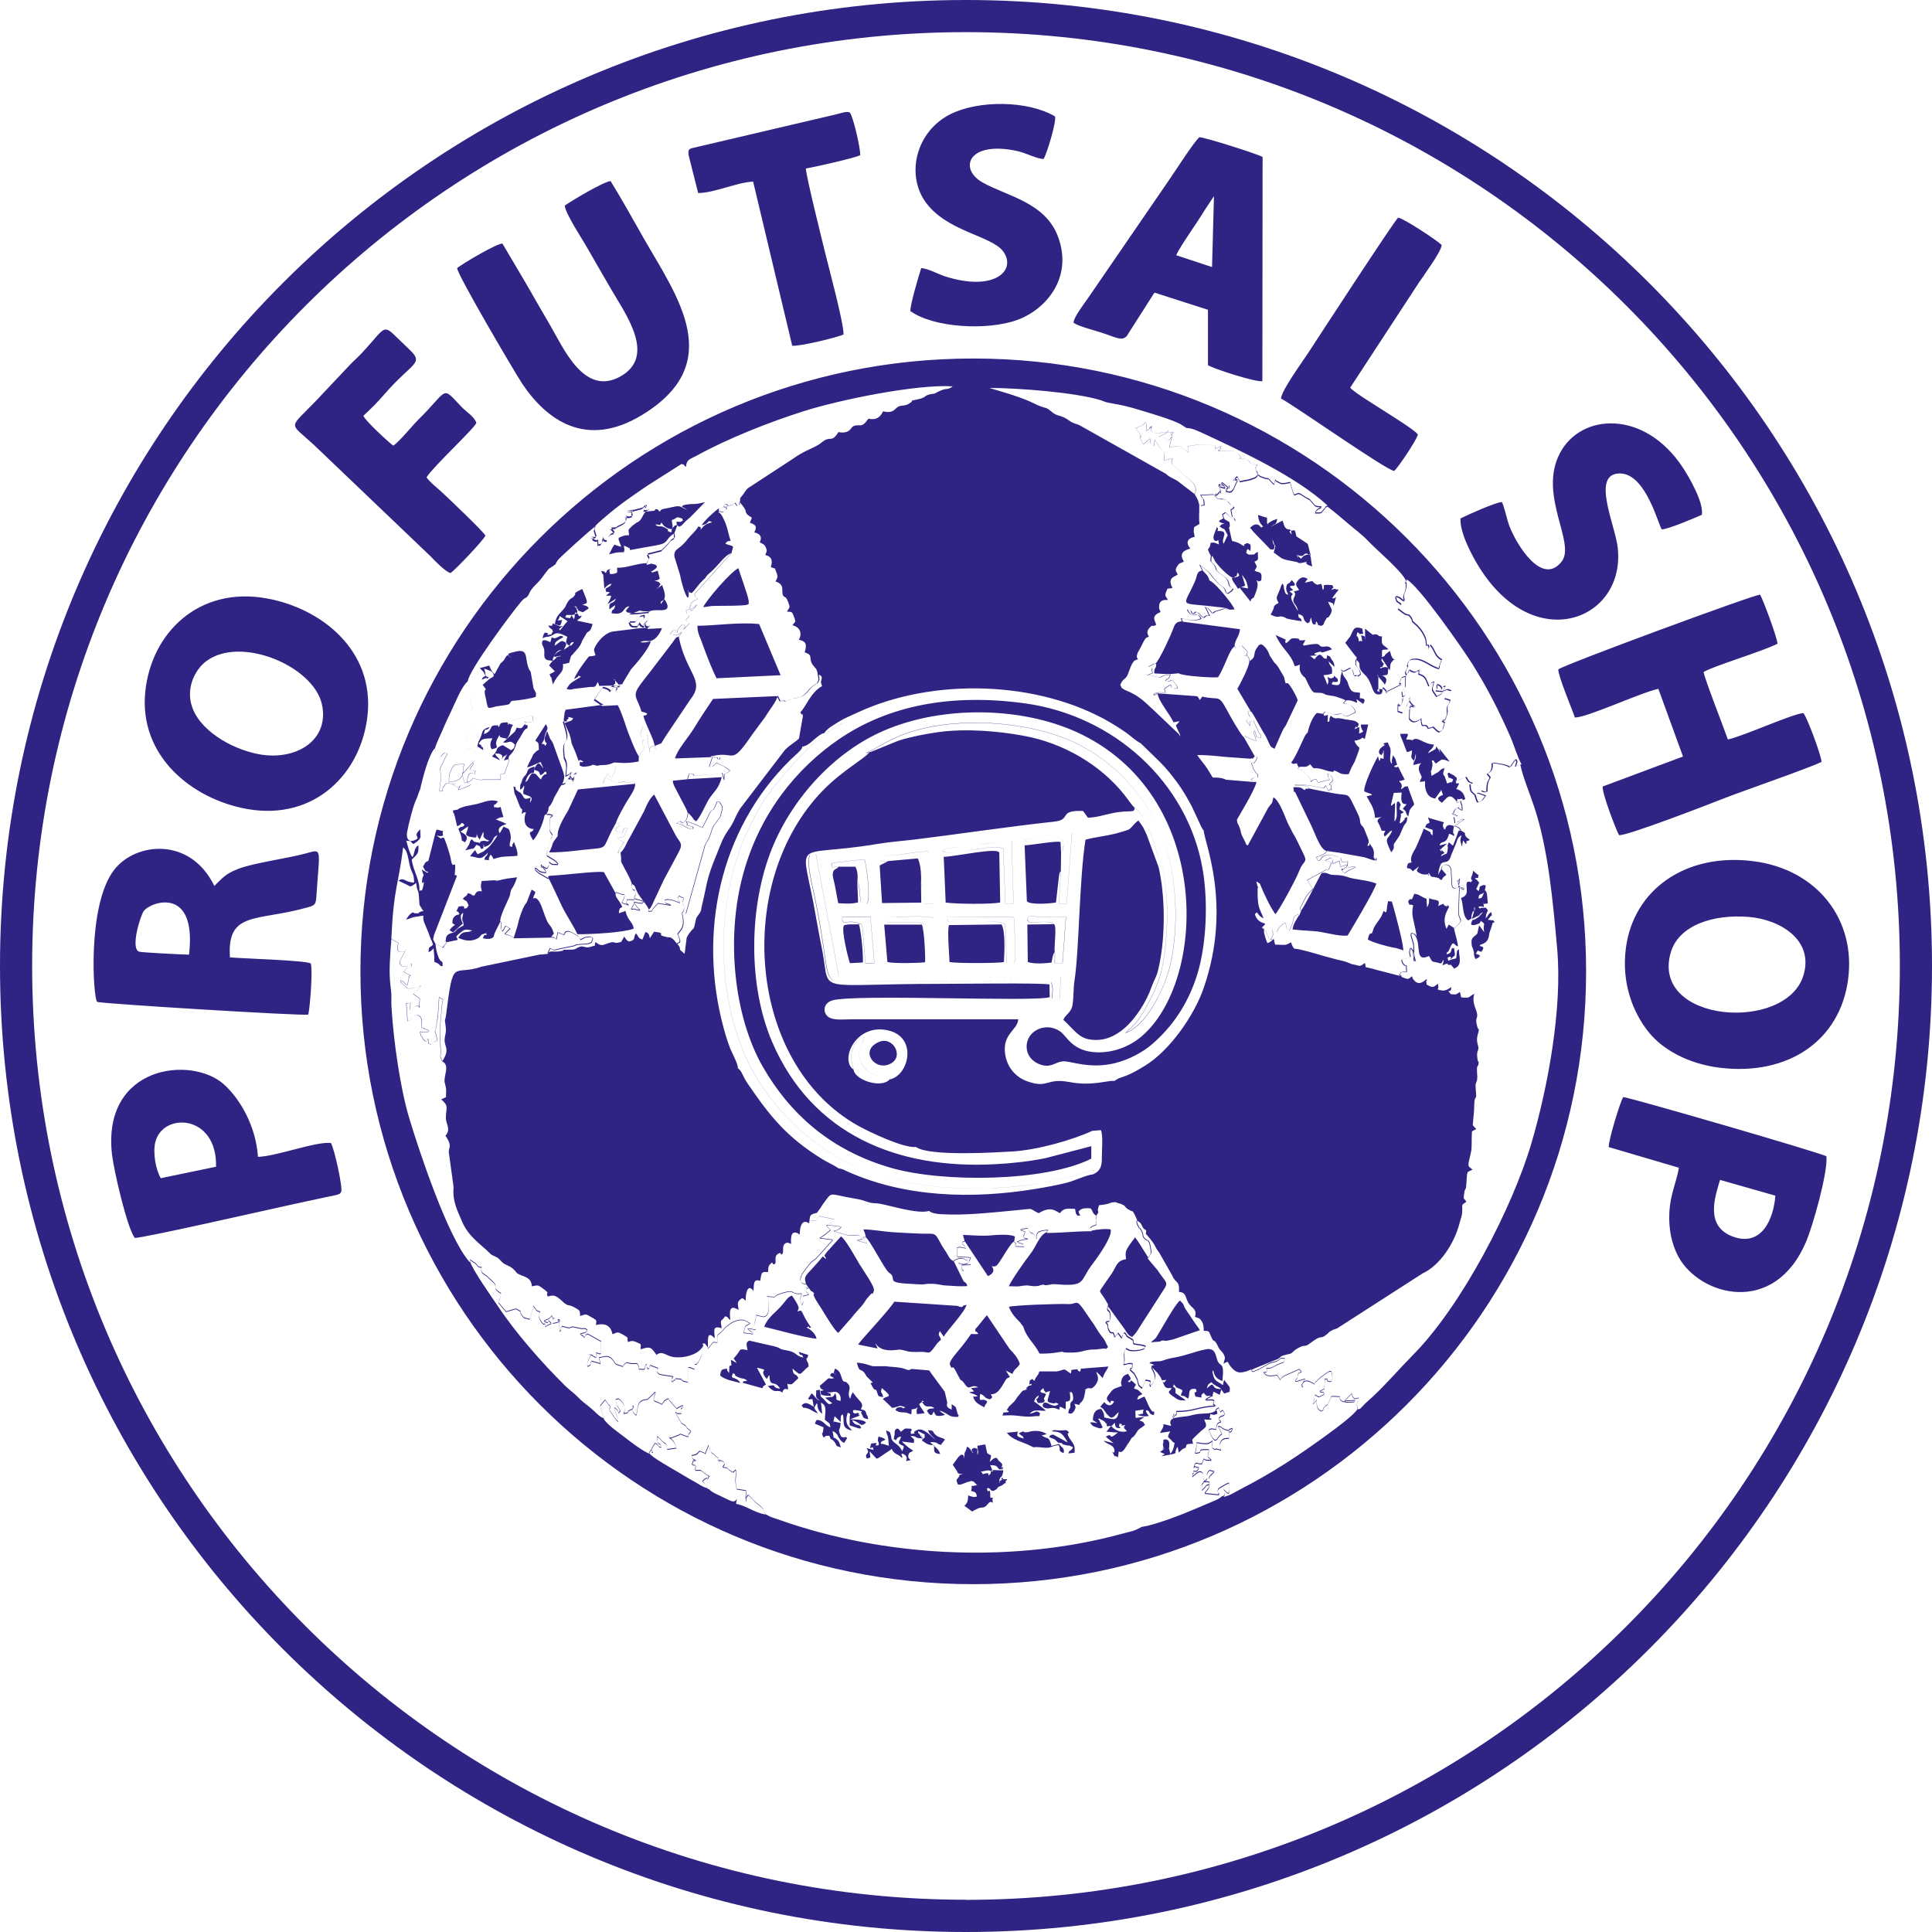 <?xml version="1.0" encoding="UTF-8"?> <svg xmlns="http://www.w3.org/2000/svg" id="Layer_2" viewBox="0 0 170.08 170.08"><defs><style>.cls-1{fill:#2f2483;fill-rule:evenodd;}</style></defs><g id="Layer_1-2"><path class="cls-1" d="M75.62,81.36l-.03-.07c.42.17.13-.16.33.3l.27,3.2.79-.02-.35-4.06-2.12-.02c-.61.09-.24-.01-.39.17.12.6.37.18,1.08.31.45.09.19,0,.43.18M73.86,76.3h1.45c.2.43.21.8.17,1.34.2.28.19.58.2.97l.11.76.55.19c.36-.48-.09-3.66-.23-3.91l-2.45.28c-.59.12-.39-.02-.39.42l.59-.05ZM75.14,94.16c.11.94,2.47,1.68,3.17.87.1-.17.12-.23.21-.33-1.17.08-1.91-.06-2.45-.76-.83-1.09-.32-1.56,0-2.64-.56.19-.79.42-1.03,1.08-.29.79.01,1.1.09,1.78ZM92.77,81.37c.3-.02,0,2.09.08,2.43v1s.68-.02.68-.02l.3-4.04c-.62-.03-1.22-.03-1.84-.03-1.81,0-1.33-.19-1.58.28.26.26-.02.22,1.12.18.13,0,.59-.02.69,0,.38.05.07,0,.33.09l.21.11ZM78.85,80.7c-.47,0-.73-.09-.99.17.23.42.08.33.76.33,1.01,0,2.12-.17,2.85.18l.21,3.41h.77s-.24-3.98-.24-3.98c-.51-.22-2.48-.1-3.36-.12ZM78.21,75.8l2.58-.23c.3.51.32,1.69.29,2.26.19.25.19.23.24.87.02.29.03.54.02.84h.78s-.36-4.56-.36-4.56c-.47-.07-1.85.16-2.42.24-1.37.18-1.96.04-1.87.57l.74.02ZM84.68,80.7c-1.74-.01-1.16-.07-1.3.28.24.12-.2.13.5.19h2.06c.79,0,1.89-.18,2.56.19l.12,3.44h.68c.16-.6.01-3.29-.04-4.05-1.04-.06-2.05-.05-3.08-.05-.5,0-.99,0-1.49,0ZM93.41,74.96l-.02,1.72-.17,2.85h.69s.46-6.18.46-6.18c-.7.03-3.8.29-4.14.66.64.53,2.44-.4,3.31-.06.09.3.11.19.08.52-.07.63-.08.34-.21.49ZM82.98,74.93c.47.33,1.96-.02,2.84-.14.92-.12,1.77-.38,2.5-.09l.19,4.85h.72s-.17-5.56-.17-5.56c-1.04.13-2.04.27-3.06.38-.52.05-1.04.15-1.55.21-.93.12-1.11-.03-1.46.35ZM107.92,68.64l2.65.22c-.23-.14-.26-.12-.46-.22.31-.32.34-.11.61-.23-.11-.66,0-.11-.17-.36-.53-.82-.08-.26-.41-.84.38-.24.11.19.32-.14.39-.58.07-.38-.03-.47-.26.31.03.1-.39.19l-2.21-.16c-.74-.08-1.8-.18-2.44-.16.25.36.47.61.73.96.27.37.44.71.64,1.02.43-.01.84.02,1.16.19ZM75.14,94.16c-.08-.68-.38-.99-.09-1.78.24-.66.47-.89,1.03-1.08-.33,1.08-.84,1.55,0,2.64.54.7,1.28.84,2.45.76-.1.1-.11.16-.21.33,1.67-.33,2.48-3.65-.05-4.3-2.94-.75-4.39,2.63-3.12,3.43ZM77.39,91.72c1.28-.54,2.32,1.46.82,2-1.31.47-2.53-1.28-.82-2ZM62.42,131.1c.26.3.8.49,1.26.72.93.46.9.44,1.21.15-.09.31-.05.05-.09.42.88.15,1.54.74,2.57.94-.13-.73-.57-.66-1.18-1.4l-.21-.21s-.06-.06-.1-.08c-.25.38-.17.08-.17.65-.1-.57-.02-.42,0-1.03l-.84-.13c-.21-.97-.02-.9-.07-1.72-.23.25-.08.04-.23.25-.72-.35-.24-.38-.95-.46.03-.02.12-.14.12-.17,0,0,.23-.27-.27-.42-.15-.05-.23.01-.27.02.27-.3.16.47.06-.21l-.48-.42c-.31-.12-.23-.49-.38-.74l-.27.67c-.12.2,0,.06-.15,0l-.17-.07s-.08-.03-.1-.04c-.03-.01-.07-.04-.11-.04-.27.31-.23.31-.69.39.14.4-.05.2.29.39.02.01.07,0,.09.02.02,0,.06,0,.09,0-.55.11-.23-.03-.46.39.41.13.35-.1.3.51h.46c.17.05.41.37.83.52-.04.02-.09,0-.11.05-.24.52.08-.12-.34.2-.05.04-.07.07-.11.1-.04.04-.08.07-.11.11.46.27.32.71.6.63ZM93.28,87.93l.13-1.99-19.57-.04-2.01-10.7-.52.07c-.33.64.24,2.79.41,3.61,1.51,7.32.53,7.55,2.81,7.53,2.57-.01,17.2-.13,18.04.09.19.54.08.83.05,1.4l.68.03ZM53.15,124.93c.44.6,1.2,1.1,1.86,1.61.47.36,1.55,1.2,2.13,1.42.3-.51.19-.24.38-.01-.12-.15-.14.13-.17-.34l.31-.51c.43.12.23.33.56.35-.04-.45-.24-.15-.37-.57v-.27s0-.07,0-.1c.21.07.41.38.59.52.21.15.19.02.3.6l.8-.11c-.17-.54-.2-.63-.68-.96.03.02.19.06.22.07l.75-.29s.04-.04.06-.06l.69.25c.15-.55-.08-.04.26-.5-.61-.41-.2-.31-.68-.61-.03-.02-.13-.07-.16-.09l-.3-.52s-.03-.04-.04-.06c-.01-.02-.03-.05-.04-.08l-.1-.21s-.04-.08-.06-.12c.03.02.07.02.1.07.03.06.07.05.11.07h.3s-.02-.38-.02-.38c.07-.2.11.04.17-.36l-.41.22s-.06.04-.08.05c-.01,0-.04.03-.05.04l-.68-.77s-.02-.08-.04-.12c-.24.09-.46.22-.57.51-.85-.46-.87-.08-.57-1.08-.04.02-.09.02-.12.08l-.58.55s-.05.02-.06.02c-.03,0-.17.02-.2.02-.75.15-.56.83-.75,1.38-.34-.28-.32-.35-.32-.83.05.06.23-.09,0,.24-.16.22,0-.05-.3.17-.35.26.3.06-.5.28.02-.04.05-.14.05-.12.03.08.24-.82-.52-1.22-.12.18-.36-.21-.08.62l.27.45s.03.04.04.06c-.02,0-.05-.04-.07-.02-.25.4.05-.03-.5-.31.06.48.34.77.34,1.22-.24-.16-.26-.31-.49-.61l-.27-.39s0-.05,0-.06l.08-.28s-.06-.08-.07-.06c0,.02-.05-.05-.07-.06l-.32-.45-.43.51s0,.09,0,.11l.32,1.04ZM101.76,58.44l-.2.02s-.05.04-.07.05c-.02.01-.05.03-.07.04l-.29.15c.55.26.2-.03.35.57-.33.1-.39.22-.57.12l.93.2s.05.03.07.03c.5.15,0-.14,1.16-.23-.34.73-.11.09-.45.56.29.12.25.03.58-.07l.32.35s.14.12.14.38l-.22.02s-.07,0-.1-.01c-.3-.09-.22-.22-.25-.34l-.32.19s-.05.03-.06.04c-.26.2-.18.1-.08.49-.42-.02-.49-.09-.84.02-.03,0-.26.05-.19.21.01,0,.04-.01.05-.02l.12-.06s.07-.01.08-.05c.01-.04.06-.04.09-.06l2.92.21c.64.06.52-.04.76.38.01-.02.03-.07.04-.05l.18-.26c1.54.37,1.38-.28,2.2,1.24.31.58,1.03,1.86,1.43,2.33.44-.3-.06-.09.26.01l.83.34c-.04-.53-.33-.68-.14-.93.32.6-.13.52.59.65-.12-.65-.01-.12-.2-.47l-.47-1.03c-.52.16-.22-.19-.31.47-.22-.46-.09-.12-.33-.43.13-.42.49-.24.16-.69.1-.2-.29-.17.27-.15l-1.2-2.02c.19-.33,1.07-1.98,1.05-2.44l-.08-.36c-.12-.06-.07-.12-.45-.11.51.05.22.03.36-.35l-.5-.53c-.18.03-.24.08-.27.09-.02,0-.05.02-.07.03-.01,0-.05.02-.06.02-.29.05-.08.06-.26-.07-.49.41-.78,1.69-1.42,2.7-.53.06-2.33-.08-2.9-.19-1.1-.19.08-.2-1.21-.1-.38.03-1.1-.03-1.5-.05-.03-.62.12-.22.17-.81ZM105.18,43.49c.08.26-.01-.01.11.22.09.16.03.03.12.22.08.16.11.33.16.49.34.16.07.12.48.07-.05-.83-.05-.31-.31-.88l1.13-.05c.05,0,.14.04.21.04.05-.46-.26.3.1-.15.18-.23,0,.08.15-.17.29-.49.04.49.08-.22.04-.68.12-.01-.07-.24.41-.38-.46-.14.13,0,.1.02-.02.04.41.11-.39-.64-.41-.03-.34-.5.35.15.73.78.69.24-.04.18-.13.22-.16.26-.1.1.01-.16-.1.11-.2.48.01.02.08.19.01.03.07.02.09.02.06,0,.33.14.56-.53l.25-.52c-.61-.05-.42,0-.49-.04.37.15.06.01.46-.25l.23.45s.17-.05.2-.05l.61-.12c.66-.2.66-.24.79-.51-.15-.35.03-.12-.21-.29.07-.43-.23.13.16-.51-.9.09-.56-.46-1.21-.52l-.32.02s-.06,0-.09,0c.21-.21.17.04.05-.27-.22-.6-1.39-.42-1.81-.42-.12-.34-.14.37.07-.14,0-.02.07-.1.1-.28-.17.08-.31.14-.52.23v-.25c-.92-.18-1.57-.12-2.4.02,0,.02.01.06.01.07,0,.01.01.06.01.07v.33s-.01.06-.03.09c-.37-.47,0-.04-.4-.34-.14-.1-.17-.15-.33-.2-.18-.05-.78.06-.88.08.07-.5.09-.44.22-.94l-.24.27s-.06.07-.09.1c-.03-.02-.06-.06-.09-.08-.43-.32-.63-.17-.74-.27l.55-.27s.05-.04.07-.05l.21-.21c.39.26.14-.03.29.46l.15-.36-1.3.09c-.9.07-.6-.45-.6-.55-.75.37.6-.42-.26.22-.18.13.16.05-.24.14.04-.43.11-.46-.05-.75-.22.32-.44.32-.85.51l.43.62s.01.04.01.05c.08.36-.2-.3,0,.35l.17.32s.04.06.06.09l.57-.5c.21.37.01-.06.01.28,0,.02,0,.05,0,.07,0,.01,0,.04,0,.05l.34.23c.08-.14,0-.35.11-.5l.44.71c.25.31.42.33.37.7,0,.02,0,.06-.01.08-.01.08-.03.18-.04.3l.78-.19c-.25.68.05.49.34.87l.68.61c.53.39,1.29.97.92,1.66ZM38.28,65.9c.07.25.07.22.11.29l.35.34s.06.04.1.06l.14-.18c.31-.16,0-.18.42-.05l-.23.42s-.02.05-.03.07l-.07.16c-.6,1.23-.19.32-.27,1.72,0,.05-.09.56-.1.96.03-.02.14-.05.16-.05.43-.05.16-.07.1.03.08-.41-.05-.24.19-.49.06-.06-.06-.28.57-.18.71.12-.18-.01.43.23.47.19.24.19.41-.16l-.23.48c.28-.08.37-.12.57-.19l.57-.27c-.13-.1-.09-.22-.57-.16l-.14-.52c-.03-.11-.09-.33.03-.46-.08.66-.6.88-1.26.91.02-.51-.02-.56.15-.96.17-.4.27-.54.52-.59l.37-.03s.05,0,.06,0c.4-.01-.08-.08.27-.01-.14.37-.11.31-.11.8l1.03-1.14c-.33.31-.02.12-.14.34l-.32.46.29.12s.22.01.25.02c0,0-.06-.07-.09.32-.57-.38-.63.24-.69.68.81-.21.04-.42,1.01-.24l.15.03c.63.05-.05.02.26-.01h1.55s0-.21,0-.23c0-.02,0-.07-.01-.09,0-.01-.01-.06-.02-.07,0-.02-.04-.06-.04-.07,0,0-.02,0-.02,0,0,0-.03,0-.02,0,.42-.05.23-.03.46-.11l.27-.79s.05-.13.06-.16c0-.02.01-.06.02-.08v-.23s-.44.13-.44.13l.3-.55c-.31.27-.25.05-.47.41,0-.02,0-.07,0-.06,0,0,.19-.27-.22-.39-.13-.04-.23-.02-.37-.02.14.39.22.21.42.59l-.7-.34c.66-.62.22-.62.71-.9.06-.03.2-.08.25-.09l.73.45c.31-.23.23-.16.33-.5-.52-.51-.52-.06-1.04-.2l.93-.85c.18-.14.12-.16.28-.45.44.13.43.05.68-.28.04-.15.25-.1-.05-.28.12.08-.07.09.35.09.45,0,.2,0,.45-.09-.15-.44.38-.66-1.22-.23-.41.11-.64.1-1.06.33.01,0,.03.04.03.04.35.43-.34-.07.29.12.02,0,.08.07.09.04.01-.03.07.03.1.05-.22.29-.19.45-.26.67-.09.27-.14.34-.27.52-.74-.14-.59-.13-.66-.34l-.07.14s-.03.05-.04.07c-.55.91.38.82-.57,1.06-.23-.37-.09-.67.06-.97-.33.04-.8-.03-1.02.22-.35.4-.03.31-.02.34.33.74.1-.48.23.49l-.52-.34c-.41.17-.49.18-1.01.19.03-.9-.02-1.02.42-1.43-.22-.34.13-.06-.16-.11-.03,0-.33.02-.37.02l.36-.11c.27-.07-.07-.05.44-.08-.14-.69.09-.24-.39-.57,1-.16.16-.8.16-.8.3-.85-.07-.28-.09-1.5,0-.44.13.03-.03-.31.42-.05-.17.12-.17-.57,0-.32.03-.18,0-.45-.56.45-1.19,2.08-1.55,2.82-.26.53-.45.94-.68,1.49-.19.45-.51,1.07-.67,1.62ZM62.34,118.74s.06-.11.08-.09c.01.02.06-.06.07-.09.41-.51.19-.35.66-.35.02-1.02-.13-.32.68-1.28.01-.02.03-.04.05-.06l.32-.24s.05-.04.06-.05c.36-.26.93-.46,1.33-.3l.46.25c-.54.32-.38.11-.6.83l.85.11c-.17-.36-.24-.16-.49-.48.46,0,.3.06.72.09-.22-.82-.02-.47.04-1.28l.62.15c.75,0,.48-1.61.35-1.79,1.24.1.17.03,1.4-.32,1.15-.33.59.17,1.65.07-.14.48-.26.6.02,1,.19-.29.11-.38.07-.78l.54-.13-.23-.26c-.04-.89-.08-.07.21-.35l-.22-.31c-.65-.05-.57-.47-.33-.94l.36-.49c.09-.12.13-.17.21-.26.26-.33.13-.19.44-.43.13-.09.08-.05.2-.15l1.04-1.15c.22-.27.24-.24.43-.5-.47-.01-.89-.14-1.18-.12.13-.1.3-.19.47-.31l.51-.43s-.07-.1-.08-.07l-.19-.19c-.13-.2-.22.07-.01-.17.32-.36.4-.07.57-.51-.42-.14-.98-.2-1.31-.3-.47.45.02.43-.69.42.1-.26.4-.36.49-.67l-.04-.03c-.59.16-.55.13-.64.92,0,0-.8-.68-.83,1-.02-.02-.06-.09-.07-.06-.01.02-.06-.05-.07-.06-.74-.36-.62.62-.62.95-.45-.09.47.08-.18-.09-.04-.01,0-.07-.2-.03-.49.11-.24.82-.37.95-.3.29.03-.21-.37,0-.47.25-.09.83-.33.92-.31.11-.03-.35-.41.03-.17.17-.15.42-.17.68-.65-.08-.56.12-.69.77-.63-.22-.54.33-.59.89-.54-.76-.71.34-.68.85-.24-.14-.23-.36-.55-.04-.25.26-.11.45-.08.86-.92-.59-.77.34-.73.88-.36-.25-.02-.16-.44-.33-.39.55-.46.16-.32,1.06-.87-.29-.62.28-.61.89-.78-.84-.56.35-.61.92ZM76.48,66.24c.15.01,2.24-.92,2.79-1.09,1.06-.32,2.16-.53,3.34-.7,2.47-.34,5.33-.08,7.49.32,3.49.63,6.77,2.54,8.89,5.21.25.31.62.88.87,1.1,1.23.8,1.88,3.82,2.16,4.49.66,1.61.78,3.89.7,5.87-.11,2.54-.36,4.48-1.45,6.5-.61,1.14-.85,1.83-2.2,2.99,1.47-.53,2.66-2.51,3.4-4.3,1.48-3.58,1.28-9.62-.22-13.14-1.51-3.55-4.1-6.37-7.42-8.02-4.29-2.13-11.55-2.57-16.02-.53-.97.44-1.81,1-2.56,1.34l.24-.04ZM49.54,63.53l.18.63c.47,1.5-.29.84-.12,2.2,0,.02,0,.06,0,.08l.03.32c.08.28.18.2.21.8l-.07.83c.31-.13.19-.09.3-.17.02-.02.15-.13.18-.15-.17.5-.12.32.01.53.21-.28.14-.36.43-.48-.18.44-.25.16-.24.72-.24-.37.09-.16-.46-.25-.27.46-.18.47-.57.53l-.2.3c-.11.22-.05.14-.2.38l-.21.36c-.43,1.08-.48.68-.53,1.02v.09s0,.04,0,.05c0,0-.11.25-.15.32.13.33-.12-.02.36.14.02,0,.07.02.09.03.02,0,.06.01.09.03-.42.3-.2.13-.26.89-.03.46-.06.44.18.77.1.13-.04.2-.12.42l-.14.54c-.12.44-.2.4-.19.92l.47.29c.18.11.15.07.28.19.21.19.11.11.25.3l-.53-.02s-.05-.03-.07-.04l-.14-.1s-.05-.04-.07-.06c0,.02,0,.04,0,.08v.16c-.17.54-.34.24-.52.15l-.14-.09c.21.68-.39-.63.18.24.12.18.12.04.23.4-.88-.09-.49-.21-1.01-.43.1.31-.03.09.34.45l.86.5c.04-.36-.27-.26.98-.36.9-.07,3.26-.35,3.91-.27l1.04,1.87c.3-.21-.09-.07.2,0,.03,0,.37.13.4.15,0,0,.43-.2-.01.64-.01.02-.04.05-.05.08l.65.22c-.34-.34-.27.08-.19-.5h.63c.02.49-.07.46-.29.85.62-.07.26.07.83.09-.48-.43-.37-.45-.59-.71.2,0,.45.07.45.07.45.01.13.15.46-.12-.29-.12-.54-.18-.87-.27l.13-.35c-.03-.74-.2-.1-.33-.66-.03-.13-.04-.14.03-.24-.15-.51-.38-.91-.63-1.37-.54-1.02-.24-.39-.39-1.44l-.14-.14s-.02.32-.11.13c0-.02-.03.05-.05.06l.55-.93s.06-.04.08-.06c-.12-.05-.21-.08-.36-.17-.35-.2-.04,0-.23-.16l.24-.09c.38-.1.14.32.65-.83-.56.04-.18.09-.52.48-.22-.15-.24-.17-.56-.21.2-.45,0-.25.33-.38-.04-.55.06-.22-.28-.33-1.22,2.09-.63,2.16-2,2.28-1.41.12-2.33.31-3.89.31.48-.9.11-.59.59-1.21.29-.38.1-.2.2-.64.13-.56.57-1.33.88-1.82l.87-1.87,5.04-.5-.16-.26s-.36.15-.36.15h-.18s-.06-.02-.09-.02c-.03,0-.06-.01-.09-.02h-.17c-.4,0-.35.14-.86-.04l-.74-.38-.14.56c-.03-.08-.06.03-.03-.2l.37-.62c.53.01-.38-.27.14.13l.25.17c.18-.44.28-.44.35-1-.27.01-.26-.03-.41-.03l-1.19-.02c-.78-.17-.17-.1-.77.03-.02,0-.41.05-.42.05-.04,0-.07,0-.1-.01-.03,0-.07-.02-.1-.02l-.19-.07c.06-.69-.05-.15.33-.34-.67-.52-.17.59-.67-.75-.01-.03-.02-.06-.03-.08-.6-1.4-.17-.33-.51-1.56l-.45-1.02c.76-.27.62-.18.75-.43-.75-.2-.23-.04-.47.1-.37.21.44.13-.45.22ZM72.58,64.53c-.37.08-.63.35-.92.58-.15.12-.32.29-.43.36-.37.24-.25.15-.61.27.05.23-.63.74-1.06,1.17-6.25,6.16-8.1,15.25-5.87,23.54.2.73.33,1.16.58,1.82.16.42.7,1.36.69,1.77.36.24.41.7.86,1.35,1.96,2.87,3.44,4.73,6.58,6.66.42.26,1.05.54,1.42.8.42.07.48.15.76.27,5.09,2.29,10.97,2.45,16.48,1.56,1.09-.18,1.86-.32,2.81-.55.76-.19,1.71-.68,2.36-.75l.04-.3s-.03-.04-.05-.06c-2.19.6-1.8.6-4.27,1.08-1.47.29-3.35.46-4.88.5-5.74.17-11.29-.8-15.72-4.35-2.08-1.67-4.16-4.03-5.38-6.51-3.09-6.27-3.14-15.25.47-21.85.33-.61.63-1.17,1-1.72l.89-1.17c.14-.19.08-.12.25-.32l1.28-1.47c.44-.47.78-.82,1.3-1.33.44-.43,2.42-1.99,2.97-2.21-.51.31-1.02.73-1.56.86ZM105.57,44.41c.03.8-.06,1.12.03,1.71l-.48.29c-.07.55-.01.34.05.85-1.12.24-.38,1.03-.38,1.03-.36.12-1.1.3-.57,1.14-.3.2-.34.06-.56.38-.27.39-.12.49.03.77-.03.02-.07,0-.09.04-.04.11-.92.19-.38,1.13-.51.16-.37-.12-.57.37-.17.41.1.49.16.7-.1.01-.78-.14-.77.61,0,.03,0,.06,0,.09,0,.03.01.06.02.09.02.07.08.2.11.27-.9.37-.47.72-.39,1.14-.49.22-.26-.13-.62.29-.25.3-.14.53-.02.74-.36.17-.12-.02-.36.25-.05.06-.17.3-.23.43-.1.2-.34.65-.41.76-.12.42-.05.39.05.54-.23.12-.4-.07-.78,1.01-.34,1-.42.45-.79,1.24.23.47,0,.16.39.45,1.24.5,1.6.91,2.64,1.87l1.87,1.78s.1.09.12.11c.22.23.09.04.25.33v-.14c-.55-1.15-.38-.65-.06-1.19l-.52.1c-.35-.77-1.33-1.85-1.41-2.57-.03.02-.07.01-.09.06-.01.04-.07.04-.08.05l-.12.06s-.03.01-.05.02c-.07-.16.16-.2.19-.21.35-.11.42-.04.84-.02-.11-.39-.18-.29.08-.49.01-.01.05-.03.06-.04l.32-.19c.04.12-.05.26.25.34.03,0,.07,0,.1.01l.22-.02c0-.26-.12-.35-.14-.38l-.32-.35c-.33.1-.29.19-.58.07.35-.48.11.16.45-.56-1.16.09-.66.38-1.16.23-.02,0-.05-.02-.07-.03l-.93-.2c.18.1.24-.02.57-.12-.16-.6.19-.31-.35-.57l.29-.15s.05-.03.07-.04c.02-.01.05-.04.07-.05l.2-.02c.35-.31,1.33-2.45,1.52-2.96.18-.47.23-.73.8-.76-.22-.55-.04-.16.03-.28.41.14,1.23.27,1.61.02-.36-.78-.7.22-1.21-.79.38.08.33.11.45.39.44-.12.17-.3.49-.13l.48.47s.22-.17.22-.17c.13-.04.04-.04.32-.03l-.37-.77c.34.15.13.04.35.25.14.13.15.18.26.32.33-.16.01-.02.27-.17l.75-.23c.26,0,.26.02.49.06-.24-.15-.7-.17-.97-.2-3.53-.45-3.09.16-2.03-2.22.26-.59.12-.89.65-1-.11-.25-.15-.29-.27-.53l.47.37c.45.35.43.43.77.83.56.68.73.62.94.89.16.21.01.15.23.47.19-.08.15-.06.27-.15.15-.12.15-.07.27-.3-.64-.27-.08-.59-.89-1.15-1.06-.74-.25-.53-1.07-1.25l.04-.49c-.16-.26-.14-.24-.25-.54.23-.36.14-.12.24-.59.41-.04.37.02.73.15l-.06-.4c-.18.19-.43.11-.42-.26,0-.19.24-.67.3-.88.16.21.07.24.04.36,1.17-.08.26.66.55,1.12l.36-.76c-.48-.87-.12-.3-.72-.77.31-.26,0-.12.43-.24-.73-.18-.5-.26-.09-.46l-.12-.38c.55-.32-.01-.19,1.12.56-.15-.51-.22-.08-.31-.57-.14-.76-.01-.18.21-.65-.47-.18-.39-.45-.75-.61-.38-.17-.3-.02-.6-.11-.24-.07-.04.09-.21-.11-.23-.29-.09.08-.04-.22-.07,0-.16-.04-.21-.04l-1.13.05c.26.56.26.05.31.88-.41.05-.15.09-.48-.07ZM105.18,43.49c.38-.69-.38-1.27-.92-1.66l-.68-.61c-.29-.38-.59-.19-.34-.87l-.78.19c.01-.12.03-.22.04-.3,0-.02,0-.06.01-.08.04-.38-.13-.39-.37-.7l-.44-.71c-.11.15-.03.36-.11.5l-.34-.23s0-.04,0-.05c0-.02,0-.05,0-.07,0-.34.19.09-.01-.28l-.57.5s-.05-.11-.06-.09l-.17-.32c-.19-.65.09.01,0-.35,0,0-.01-.04-.01-.05l-.43-.62c.42-.2.63-.2.85-.51.16.29.09.31.05.75.4-.09.06,0,.24-.14.86-.63-.5.15.26-.22,0,.1-.3.61.6.55l1.3-.09-.15.36c-.15-.49.1-.19-.29-.46l-.21.21s-.05.04-.07.05l-.55.27c.11.09.31-.06.74.27.02.02.05.06.09.08.03-.03.07-.13.09-.1l.24-.27c-.13.5-.15.44-.22.94.09-.02.7-.13.88-.08.15.04.19.09.33.2.39.29.03-.13.4.34.02-.03.02-.11.02-.09v-.33s0-.06,0-.07c0-.01-.02-.05-.01-.07.83-.14,1.48-.21,2.4-.02v.25c.21-.09.35-.15.52-.23-.03.18-.09.26-.1.28-.21.51-.19-.2-.07.14.42,0,1.59-.18,1.81.42.12.31.16.06-.05.27.03,0,.07-.04.09,0l.32-.02c.66.06.32.61,1.21.52-.39.64-.09.07-.16.51.27.25-.06.39.8.65.46.14.1-.17.79.56l.11-.4s.06.02.07.06c.01.04.06.05.07.06l.36.18c.3.03.43,0,.81-.09l.24.82c.07.19.06.16.14.29l.23-.1s.05-.02.07-.02c.25-.04.31.14.86.43.26.14.05-.03.27.19.44.43.22.52.99.54-.31.26-.33.08-.62.54.27-.02.43.04.58-.06l.26-.3c.27-.3-.28.07.28-.25-2.78-2.55-7.56-4.78-11.17-6.45-.2-.09-.65-.29-.89-.33-.66-.12-.06.12-.82-.34-.67-.41-2.82-1.03-3.74-1.31-1.59-.49-2.32-.52-2.89-.67-.02,0-.05-.02-.06-.02l-.4-.15c-2.25-.69-7.2-1.07-9.79-1.08.12.07,2.5.67,3.82,1.32,1.35.66.98.21,1.7.82.46.39.75.2,1.46.71.45.33.58.25,1.01.47l7.54,4.24c.19.17.25.22.54.37.19.1.34.16.51.28l1.51,1.16ZM68.46,61.27c-.11.5-.66,1.12-1.09,1.84l-1.17,1.58c-1.93,2.83-1.45,1.39-3.44,1.86-.31.07-.05-.04-.23.1l.89.05c-.08.19.09.18-.23.1-.02,0,.17-.14-.45-.16l-.28.86c.37-.02.19.04.52-.23l.11-.13c.35.24.56.2,1.05.58.01.01.06.08.07.06.01-.02.05.04.07.06-.43.45-.55-.04-.5.9-.04-.17-.11-.47-.18-.72-.69.2-1.58.2-2.29.23-.56.02.15-.07-.58-.17-.16.33-.08.12-.17.51l2.98-.17c-.28,1.06-.71,1.27-1.13,1.93-.25.4-.81,1.69-1.13,1.95-.29-.19-.12-.08-.33-.34l-.36-.41c-.02.23-.11.83-.47.86-.45.03.36.11-.14-.06-.29-.1.19-.09-.14-.04-.02,0-.17.1-.24.19.61.07.47.17.91.36.02.01.05.03.08.04.53.19.39.03.48-.03-.15-.2-.09-.07-.29-.15-.02,0-.06-.02-.08-.02-.02,0-.06-.02-.08-.03-.02,0-.07,0-.09-.04-.01-.04-.06-.02-.09-.04.08-.08.18.11,0-.29.59.14.95.36,1.42.55l.46-.88c.04-.08.11-.27.14-.32.38-.67.23.12.71-1.12.4.16.12,0,.33.28.21.27.08.5.07.56,0,.01-.07.25-.07.26-.08.29.01.11-.12.35l-.53.71c-.2.39-.27.83-.49,1.24-.2.36-.1.07-.28.51l-1.67,5.98-.34.02c.35,1.29-.21,1.5-.38,1.81.37.84.16.7-.06.85.17.22.22.22.24.52l.4.35.18-1.41c.03-.1.22-.4.36-.57.29-.36.24-.1.37-.67.15-.66.05-.4.37-.88.01-.02.04-.04.05-.06.01-.02.03-.05.04-.07.11-.22.06-.16.12-.44.55-2.27.39-2.41,1.36-4.73.36-.88.47-1.31,1-2.07.61-.88.49-1.01,1.06-1.92l3.91-5.12c.5-.51.99-.73,1.25-1.03l.34-1.95c-.09-.63,0,.23-.22-.36.45-.38.89-1.74,1.91-2.29l-.11-.34c.09-.39.18-.51-.18-.67.05.27.12.42-.05.68-.12.19.06-.02-.24.18-.48.32-.4.36-.77.74-.02.02-.04.04-.06.06-.42.4-.73.34-1.09.43-.18.04-.44.18-.53.2-.38.1-.03-.07-.63.03l-.22-.46ZM71.88,106.76l.04.03c-.09.31-.39.42-.49.67.7.02.21.03.69-.42.33.11.89.16,1.31.3-.17.44-.24.16-.57.51.25.1.77.01,1.22.18-.28.34-.58.3-.69.37l1.12.33c.75.2,1.07-.29,1.42.35l-.37.12s-.06.02-.09.03l.87.23-.31-.46c.17-.21-.12-.06.2-.06-.06-.36-.12-.45-.22-.71.73,0,1.73.18,2.51.24.82.05,1.68.1,2.52.13,1.26.05,1.21-.2,1.75.82.15.29.33.54.52.84.26.41.27.59.65.77.26-.18.7-.33.99-.14.33.22.12-.08.27.35-.35.12-.47.13-.83-.03.09.29.03.08.1.2.28.53.02.38.37.49-.3-.45-.14.05-.19-.5l.79-.03c-.25-.34-.13-.28.02-.64l-1.2-.07v-.72s0-.06,0-.08l.2-.04s.07,0,.1,0l.45.1c-.09-.19-.05-.17-.29-.37.08-.5-.03-.07.19-.26l-.16-.58c.7.04,1.76.1,2.27.06.56-.05,1.87-.17,2.31.09l-.08.5c.42.23.05-.03.12.39l.77.03c-.08-.35-.17-.22-.52-.37-.02,0-.06-.02-.09-.04.25-.21.68-.22,1-.27-.63-.11-.47-.12-.28-.64l-.21-.07c-.49-.36.05.28-.14-.16l.57-.07c.31.65.24.2.58.57.13.14-.05.06.18.34.11-.22-.31-.7,1.11-.77-.31.07-.07.06-.23.24,1.38,0,2.61-.16,3.98-.15l-.13-.27c.26-.24.22-.11.55-.28.03-.71-.15-.12.02-.79-.41-.24-.29-.36-.53-.67-.29-.03-.73-.05-.94.15-.2.2-.12-.08-.09.28,0,.02.1.15.12.18-.42.12-.4-.23-.47-.57-.65-.01-.99-.11-1.33.38-.44-.21-.79-.65-1.87,0-1.05-.48-.12-.42-2.27-.23-2.08.19-4.17.44-6.3.32-.37-.02-.83-.07-1.09-.29-.95.31-3.47-.49-4.31-.63-.6-.1-.54.02-1.11-.17-.41-.14-.55-.19-1.03-.27-2.48-.41-2-.71-2.85.43-.17.23-.12.17-.27.41l-.26.35s-.04.05-.06.07ZM34.48,82.67l.59.33c0,.18-.3.85.33.78.49-.05.11.16.39-.25l-.56,1.03s-.02.06-.02.08c0,.02,0,.06,0,.08.02.2.02.12.1.24.02.03.05.06.07.08l.35.06s.06-.04.08-.06l.13-.1c.5-.26.23,0,.32.1-.39.12-.48.17-.72.51l.63.32c-.62.53.27-.45-.15.18l-.14.68c-.34-.2-.34-.4-.62-.43.06.37.4.37.62.71.56,0,.63,0,.96-.17,0,0,.04-.02.05-.03,0,0,.04-.01.05-.01h.13s-.16.17-.17.19c-.01.01-.04.05-.05.06l-.45.44c.85.67.47.08.55,1.22-.19-.47-.58.03-.83.14.02-1.03.11-.36-.34-.56l.11,1.6c.45-.17.21-.17.49-.37.2-.14.43-.25.61-.04.25.29.12.58.15.99.32.04.07.01.33.12.08.03.24.1.27.11,0,.25-.01.08-.05.13h-.59s-.07-.02-.1-.02c.08.63.13.23.26.69.04.02.1,0,.11.05.14.31.26.02.33-.14.04.77.04.34.24.54.21-.18.25-.28.57-.34-.27-1.59-.28,0-.02-1.71.04-.24.06-.33.08-.57l.1-1.56.34.21s-.02.05-.02.11c0,.06-.03.17-.04.21,0,0-.04.34-.04.34-.07.9-.2,1.7-.15,2.63l.05,1.37s-.02.34-.02.35c0,.04,0,.07.02.11l.14.31c.74-1.2.07-1.21.21-2.08.08-.49.14-.5.06-1.08-.1-.71-.04-.25.05-.92.66-5.2.57-3.35,3.12-4.23l5.14-1.07c.24,0,.39-.03.69-.06l.23-.46c.4.2.27.18.79.06l1.34-.28s.05-.02.06-.03l.11-.05s.04-.02.05-.02l.95-.07c.42-.14.31-.03.47-.52-.25-.09-.04-.15-.54-.07-.43.07-.13.04-.34.12-.03.01-.2.11-.24.12-.08-.34-.09-.29-.51-.52-.04-.02-.17-.1-.23-.13-.76-.36-.64.37-.72.2l-.52-.21s0,.05-.01.06l-.1.54c-.38-.23-.01-.1-.45-.17l-3.29.06c-.33-.24-.46-.28-.83-.34l.43-.44s.04,0,.08-.05l-.4-.22c-.23.2-.07.26-.34.46-.22-.31-.02-.27-.08-.77l-.06-.15s-.49.96-.55,1.13l-.06.24c-.16.22-.57.24-.95.13.16-.54.33-.14.33-.31-.13-.09.2-.22-.36-.04-.18.06-.21.25-.36.33-.79.46-1.45.11-1.78,0,.4-.77.82-.37,1.22-.66-.61-.13-.67-.1-1.04.2-.65.51-.18.35-.25.64l-.92.19-.26.33c-.45.46.37-.14-.14.11-.22-.09-.18-.09-.28-.14l-.33-.14c.02.38.14.89.27,1.19.25.58.39.15.35.76-.33.03-.1-.17-.72-.37-.03-.3,0-.25,0-.36l-.07-.83c-.27.22-.14.21-.44.33,0-.56.11-.36.39-.66-.07-.28-.17-.4-.29-.73-.04-.12-.04-.12-.08-.24l-.38-.92c-.18-.41-.07-.57-.11-.67l-.52.09s-.06,0-.08.01c-.02,0-.05,0-.07.01-.32.06.07-.03-.21.04-.03,0-.12.04-.16.05-.14.04-.07.06-.48.15l.28-.39c.4-.4.41-.17.45-.17.68.06.1-.06.82-.2-.02-.03-.06-.05-.08-.07l-.27-.44s0-.05-.01-.06l-.02-.12s0-.04,0-.06c-.06-1.46-.17-.69-.27-1.71l-.36.25c-.27.08-.1.08-.41-.07l-.69-.33s-.07-.02-.1-.04c.49-.38.56.16,1.38.15-.03-.45-.02-.57-.19-.92-.38-.78-.24-1.75-.78-2.17-.43,3.43-.84,3.55-1.04,8.06ZM41.35,111.08c.22-.27-.32-.33.41.11.28.17.25.45.65.41-.05.42-.12-.01-.01.37.04.15-.02.02.06.13l.45.33s.04.04.06.06c.02.02.16.16.19.18l.25.22c.51.54-.17.47.69,1.01-.03.36-.16.57-.22.82l.36.43s.09.1.11.12c.11.13.07.09.2.24.16-.04.46-.14.54-.16.02,0,.05-.02.06-.02l.12-.03c.35-.07-.16-.17.21-.01.63.36.15.07.43.48.27.41.16.22.7.41.02-.03.05-.11.06-.09l.28-1.07c.31.33.12.37.6.5-.22.37-.07.72.22,1.02.23.25.14-.27.25.32.17-.21.32-.21.53-.31-.59-.66.06.23-.68-.22.29-.18.49-.13.68-.48.24.4,0,.31.49.13-.59.27-.23-.11-.37.56,1.34-.23.03-.55.55-.21l.04.9c.33-.15-.07-.02.2-.44l.49.12c.7.1-.16.02.47-.07l.58.12c.43.12.37-.08.71.16-.21.33-.25.21-.57.32-.02,0-.06.01-.09.03.02.02.07,0,.08.04.03.11.08.04.14.1.15.14.04-.02.16.19.25-.42-.07-.19.33-.32l1.16.65-.03,1.06c-.13.08-.21-.02-.42-.08.06.4.11.15-.03.46-.02-.02-.05-.08-.07-.06l-.29-.18s-.29-.07-.37-.08c.44.11.28.05.14.4-.03.06-.25.45-.11.69.58-.35-.03.05.34-.48.26.08.65.17.79.24l-.15-.54c.34-.06.69-.22.99-.02.03.02.12.08.14.1l.24.33c.15.23.22.18.46.27.03.01.24.08.27.1l.09-.15c.29-.34.29-.16.6-.12.19.02.37.01.57,0,.47.68-.24.45.43.51.41.04.21-.13.21-.13,0-.01.02-.05.03-.06l.13-.27c.15.24-.06.07.13.43.21-.08.11-.11.21-.33l.69.26c.09.27.02-.25-.06.12-.08.4.26.45.68.51,1.39.2.33.06.63.57.57-.14-.43.19.27-.17.19-.1-.3-.13.28-.09.63.05-.07.15.83.29l.06-1.29c.21-.02.34.11.53.16.04-.78.02-.22.26-.53l.1-.14c.09-.15.05-.11.12-.24.01-.02.02-.06.04-.08.01-.02.03-.05.04-.08.18-.4.11-.65.21-1.02-.48.5.42-.43-.18.25-.52.59-1.55.81-2.32.74-.78-.07-1.05-.63-1.61-.21-.47-.64-.51-.78-1.37-.49-.06-.12-.01.05-.03-.15-.02-.25.06.22,0-.31-.5-.21-.65-.38-1.1-.17-.17-.44.19-.28-.4-.63-.55-.32-.51-.24-.97-.06-.04-.08-.12-1.17-1.46-.81.08-.48.05-.43-.36-.67-.56-.33-.47-.31-1.03-.13-.02-.51-.03-.48-.42-.71-.67-.41-.55-.01-1.2-.63-.6-.57-.78-.48-1.24-.38-.21-.44.3-.17-.42-.7-.46-.34-.41-.3-.97-.19-.06-.8-.63-.81-1.11-1.05l-.15-.08c-.27-.2.03.03-.22-.24-.49-.53-.76-.4-1.16-.78-.22-.21-.21-.29-.55-.46-.4-.2-.28-.07-.63-.42-.65-.64-1.76-1.36-2.3-2.62-.47-1.1-.88-1.85-.77-3.08l-.4-2.92c-.14-.56.39-.58-.32-1.61.52-.56.03-1.03.04-1.59.01-.9.29-1.01-.41-1.61l.42-.19c.01-.9.06-.56-.11-1.28-.14-.58.51-1.52-.23-1.88l-.14-.31s-.01-.07-.02-.11c0,0,.02-.32.02-.35l-.05-1.37c-.05-.93.09-1.73.15-2.63,0,0,.04-.34.04-.34,0-.04.04-.15.04-.21,0-.05.01-.07.02-.11l-.34-.21-.1,1.56c-.03.24-.05.33-.08.57-.25,1.71-.25.12.02,1.71-.32.07-.36.17-.57.34-.2-.21-.2.23-.24-.54-.07.16-.19.45-.33.14-.02-.04-.08-.03-.11-.05-.13-.47-.18-.06-.26-.69.04,0,.08.03.1.03h.59c.04-.06.06.11.05-.14-.04-.01-.19-.08-.27-.11-.26-.1,0-.07-.33-.12-.03-.4.09-.7-.15-.99-.18-.21-.41-.1-.61.04-.28.21-.04.21-.49.37l-.11-1.6c.45.2.37-.47.34.56.25-.11.65-.61.83-.14-.08-1.14.3-.56-.55-1.22l.45-.44s.04-.05.05-.06c.02-.02.15-.16.17-.19h-.13s-.04,0-.05,0c0,0-.04.02-.05.03-.33.17-.4.18-.96.17-.21-.34-.55-.34-.62-.71.28.03.28.24.62.43l.14-.68c.42-.63-.47.35.15-.18l-.63-.32c.24-.34.32-.39.72-.51-.09-.1.18-.35-.32-.1l-.13.1s-.06.04-.08.06l-.35-.06s-.05-.05-.07-.08c-.08-.12-.08-.04-.1-.24,0-.02,0-.06,0-.08,0-.02.01-.06.02-.08l.56-1.03c-.28.41.1.2-.39.25-.63.07-.33-.6-.33-.78l-.59-.33c-.1,1.35-.24,2.86-.07,4.15.15,1.2.02.78.09,1.93.17,2.88.78,7.12,1.55,9.66.9,2.99,3.41,10.52,5.3,12.66ZM125.01,24.74c.38-.59,1.9-2.62,1.9-3.18-.43-.42-3.35-2.35-3.83-2.4-.37.33-6.98,10.47-7.85,11.81-.49.76-2.43,3.41-2.46,4.11,1.48.82,9.17,6.25,9.96,6.38.32-.25,1.98-2.71,2.09-3.21-.25-.39-2.45-1.73-2.98-2.08-.65-.43-2.62-1.61-2.98-2.04l6.14-9.39ZM101.06,110.82l.83.98c.78,1.19,1.04,1.02.48,1.85l-1.88,2.92c-.28.42-.41.74-.83,1.13-.39-.18-.42-.34-.67-.71l-1.49-2.05c-.15.78.17.21.22.92.05.7-.26.5-.43.56.4.44.09.32.3.73.28.55.33-.15.52.61l.23-.27s.04-.06.06-.08l.34.45c.1-.29.01-.31.23-.5.41.51,0,.2.5.5.46.28.14.09.32.5l.78.12c.3.11.09,0,.26.12-.19.28,0,.13-.35.26-.24.09-.8.14-1.11.05l-.28-.15c-.25.5-.12.66-.13,1,0,.31.02.03-.06.41.49-.01.14-.13.76-.07-.05.67.07.31-.22.44.08.23.12.17.38.43l.29.55s0,.05.01.07c0,.02,0,.05.01.07,0,.03.03.13.04.16.06.18.02.21.37.45l.22-.63s.02-.06.04-.09c.81.1.22.17.46.56l.18-.26c.34-.5.3-.7-.1-1.41.15-.34-.18-.11.28-.28-.66-.28-.41-.05-.38-.23.53-.16.73-.02,1.11-.15.42-.15.62-.2,1.09-.28,1.01-.18,1.75-.52,2.6-.69.04,0,.15-.03.19-.04.78-.1.78.56.95,1.01.24.62.63-.01.43,1.8-.33-.13-.71-.3-.8-.95-.11.15-.09.09-.03.34.14.64.33.58.88.97l.07-.37s.03-.06.04-.09l.13.17c.44.6.37.36.35.87l-.48.16c-.5-.73-.33-.42-.89-.79-.03-.02-.21-.17-.25-.21-.29.25-.26.1-.39.55.56-.44.18-.26.51-.33.24.38.26.33.77.4l-.14.49c-.19-.1-.37-.17-.52-.27-.14.14,0,0-.09.21-.1.25.19.09-.16.24l-.43.24s-.07.05-.11.07c.27.04.68-.03.75.04.27.26-.38.26.24.49-1.84.13-1.86.49-3.54.5.11.62.08.1-.08.34-.59.91.13-.73-.15.2.41-.08.68-.12,1.15-.17.33-.03.47-.12.94-.19.56-.08,1.34,0,1.61-.3l.29-.22.15.33s0,.04,0,.05l.15-.12s.06-.04.07-.04l.17.3c-.11.27-.15.14-.35.26-.29.17-.15.3.05.46-.37.11-.41.22-.46.68-.32-.05-.35-.12-.64.02.66,1.73.7.51,1.17.38l-.36-.69c.37.03.27.18.59.28.67.22.06.04.71-.1-.3.8-.34-.25-.34.89-.37,0-.58.01-.75.37-.11.24,0,.43.07.67-.88-.28-.28.13-.69-.14-.2-.13-.07-.3-.06-.68-.44.24-.26.35-1.41.15,0,.39-.05.69-.15.94,1.01-.06-.18-.38,1.24-.32-.02.31-.07.23-.11.63l.35.31c-.4-.03-.47.06-.7-.13l-.17.44c-.41.04-.5-.22-.62.07-.25.59-.04.07.09.19.16.16.41-.11.18.27-.21.34-.45-.12-.37.27-.2.22-.05-.02-.13.35.23-.18.52-.53.77-.45.25.09.2.42.22.55,0,.03.01.06.02.09l.06.18c.55-.26-.09-.44.46-.95l.43.11s-.06.02-.08.08l-.16.16c-.22.25-.04-.08-.2.25-.08.16-.07-.08-.05.25.04.52,0,.13.1.19-.04,0-.28-.04-.3-.04-.42.02-.22.03-.27.06l-.14.19c-.04.16,0,.25,0,.53l.25-.28c.3-.25-.14-.07.42-.27-.08.46-.12.35-.29.6-.03.04-.05.07-.08.1-.02.03-.06.06-.08.1l1.26.13c.18-.27-.01.08-.07-.19,0-.01-.02-.05-.02-.07-.01-.31.12-.31.38-.48l.37-.21s.08-.04.12-.05c.04-.02.08-.04.13-.05-.02.34.07.51,0,.8-.03,0,.04.36-.43-.17-.02-.02-.03-.07-.05-.11.19.68-.02.67-.13.68.55-.04,1.21-.49,1.74-.76,2.84-1.47,4.94-2.87,7.5-4.73.59-.43,2.11-1.54,2.58-2.13.01-.02.05-.03.05-.08,0-.04.04-.05.06-.08-.17-.67-.01-.4.09-.97-.09-.04-.47.35-.62-.39l-.57.58s-.05.04-.07.08l.95-.07c-.14.12.1.15-.45.17-1.07.04-.88-.4-.92-.49l-.7-.03c-.15.19,0-.05-.14.26-.42.92-.07.15-.58.79-.2.26.25,0-.2.26-.4-.18-.4-.47-.41-.98l-.14.16s-.05.05-.06.06c-.16.17.06.02-.13.11.06-.45.2-.32.18-.8.5.32.24.21.83-.03-.18-.45,0,0-.42-.26l.43-.23c-.01-.54.1-.5,0-.86.63.01-.02.03.31.19.49.23.43-.51.27-.87-.02,0-.06,0-.08,0-.01,0-.06,0-.07,0l-.31.2c-.18.15-.23.17-.4.29-.02.01-.05.03-.07.05l-.48.46s-.01.11-.03.14c-.17-.09-.83-.58-1.04-.06-.2.48-.03.21.06.31-.35-.24-.15-.23-.14-.24,0-.02.08-.14.11-.19.14-.24,0,.11.17-.3l-.63.2c-.51.12-.08-.2-.05-.27l.04-.15c.06-.23-.13-.01.08-.27,0,0,.03-.02.04-.03.13-.13.39.04,0-.32l-.7.31c-.45.2-.8.3-.98.62l-.26-.41c-.34.06-.84.12-1.02-.05-.53-.5.34.15.06-.56.48.04.61-.13.91-.28.78-.37.55-.06.73-.56-.03-.01-.07-.02-.1-.03-.41-.03-.23.02-.52.19-.02.01-.05.03-.07.04-.28.14-.48.05-.94.36l-.66.37c-.49.18-.53.34-.68.05-.28.12-.76.31-1.12.25-.38-.07-.79-.57-.94-.92-.21.04-.17.05-.25.09-.23.11.03.03-.12.08.03-.42.27-.42-.06-.95l-.33-.38c-.07-.1-.14-.3-.19-.38-.36-.61-.23-.02-.53-.7-.19-.43-.12-.5-.64-.49,0-.35-.03-.64-.2-.88-.23-.33-.26-.19-.57-.37.22-.67-.32-.76-.58-1.21-.3-.52-.18-.92-.83-.97.07-1.05-.31-.72-.61-1.47l-1.12-1.97c-.58-.76-.14-.48-1.18-1.67l.02-.32c-.52-.24-.2-.58-.85-.86,0,.34-.02.24.11.49.22.44.03-.02.25.35.35.58-.03.49.48.9.09.07.25-.11.38.76.1.61-.05.44-.23.83ZM101.36,118.13c.23-.23.31-.22.42-.39.45-.68,1.66-2.94,2.1-3.25.4.44.2.16.44.68l.88,1.31c.17.24.28.36.43.62l-2.31.8c-.94.24-.7.09-.95.11-.27.02-.04.1-.59.12-.64.01-.17.18-.42,0ZM52.39,46.35c-.01.08-.12.37-.12.4l.18.6c-.28.09-.01.06-.29.06-.44.01-.07,0-.05-.04.13.33-.04.16.14.26.02,0,.09.04.11.05.23.06.21-.08.21-.08.06.84.04.3.23.46.21-.27.17-.1.23-.68.06.28.09.3.34.34l.19-.39c.14-.2.19-.27.49-.3-.18-.46-.65-.43.11-.46.15-.2.77-.3.9-.62,0-.02.02-.05.02-.08,0-.02,0-.06,0-.08,0-.46.15.03-.1-.25.44.13.23.08.66,0-.23-.68.38-.33-.48-.48l.58-.03s.05-.02.07-.02l.66-.17s.04-.03.06-.04l.21-.19s.02,0,.02,0c.25.39.06-.23,0,.07,0,.02-.11.32-.13.38l.51-.05.47-.05c.1-.11.08-.19.29-.11l.13.15s.01.04.03.05c.27-.31.03-.15,1.24-.43.65-.15.59.02,1.2.28-.65-.47-.48-.15-.39-.41.74-.19.9-.06,1.49-.18.2-.04.24-.06.46-.1l-1.29,1.32s-.04.04-.06.05c-.75.62-.56.66-.94.79-.27-.27-.13-.02-.23-.44.5,0,.24.08.59-.1-.21-.27.2-.08-.29-.25-.34-.12-.27.09-.7.2.02.3.11.49.05.8-.43,0-.79-.25-.96-.59-.21.44-.12.1-.54.2.38.3.34,0,.84.26.67.34-.14.19.55.42.22-.24-.11.08.09-.3,0-.02.02-.05.03-.07l.12-.13c.11-.1-.08-.05.32-.17l-.33.89.04.36c-.49.28-.25.16-.59.53-.05.05-.57.58-.58.58l-.42.1s-.05.02-.06.02l-.76.19c.32.76.2-.07-.03.85.82-.13.06-.17.58-.06.85.18-.18.66-.18.66.14.06-.08.16.59-.08l.18.7c-.25.21-.22.11-.46.19.34.09.31.03.53.28-.2.33-.11.23-.42.5l.56-.41c.16.54.47,1.07-.04,1.56-.06.06-.09.3-.09-.08l.35-.21s.01,0,.02.04l.1.16c.52.98-.53.69-1.11.76-.27.03-.21.1-.63.09-.88-.02-.2-.2-1.03.11-.34.13-.28-.03-.45.16.27.04,1.62-.09,1.73-.15l-.12.09s-.05.04-.06.05l-.4.5c.15-.12.1-.23.08-.34l-.34.09s-.04.05-.06.07c-.47.55-.34.39-.55.41h-.35c.04.15.09.45.45.43.41-.03.24.2.41-.35l.11.18c.15.12-.06.05.34.2.19-.56.06-.26.35-.6l-.34.27c.27.35-.07.28.46.33-.18-.19.02-.12-.13.1l1.28-.07c-.11.36-.42.82-.73,1.01-.47.29-.65-.04-1.17.22.21.07.65.01.92-.08-.16.69-1.31,2-1.75,2.49l-.56.93c-.42.61.09.25-.5.41l-.62-.7c.36.48.27-.03.3.59-.12.12-.05.07-.23.19-.56.4.09-.11-.18.11l.85.03c-.17-.06.03-.12-.19.08-.13.11-.15.19-.23.34.21-.75.01-.27-.16-.44l-.33.46c-.13-.21-.36-.29-.69-.36-.28.41-.49.66-.73,1.09.02.02.07,0,.08.04l.54.37.16.07,1.33-.07c.34.59.69,1.78.9,2.36l.45,1.13c.13.31.33.74.5,1.01.01-.02.4-.57.5-.69l-.19-.46c-.01-.47.1-.03.12-.34-.2-.2-.25-.11-.27-.45-.02-.36.11-.21.16-.69l.19.22s.05.07.08.1c.04.06.15.31.16.35l.07.63c0,.14-.02,0,.01.2l.15.78c-.31-.4.55-.92.59-.23-.44-.25-.09.03-.17-.35-.06-.58-.86-2-.99-2.63.17-.09.23.02.34-.21-.85-.37-.28.17-.79-.92-.44-.94-.32-1,1-2.69l2.03-2.66c.1-.13.05-.09.14-.2.18-.23.11-.21.37-.29.17-.23.22-.24.26-.42-.13.11-.21.21-.4.25h-.25s-.25-.05-.36-.06l.15-.21s.05-.06.08-.07c.34-.18.21,0,.38.15.1-.41.09-.31.48-.74l.19.04c.03.57.05.09-.11.41.27-.2.34-.34.55-.57-.03-.02-.1-.05-.12-.06l-.22-.2.32-.34c-.25-.26-.21-.03-.29-.5.84-.31.11.26.57-.03.05-.03.35-.36.4-.46-.41.09.12.16-.64.38.03-.22-.04-.68.71-.87-.03-.04-.14-.14-.15-.16-.14-.21-.1.03-.14-.31l3.23-3.59c-.68.27-1.06,1.06-1.95,1.8-.18.15-.11.1-.22.23l-.1.13c-.47.55.38-.37-.11.12-.72.71-.73.91-1.1,1.24-.39-.18-.18.17-.3-.32-.02.34.13.5-.04.74-.28-.27-.59-1.51-.67-1.94,0-.03,0-.06-.02-.1l-.49-1.59c-.06-.57.24-.61.69-1.01l.29-.3c.62-.79.91-.92,1.13-1.35.37.1.16.14.21.28.13-.16.2-.27.37-.39.24-.17.1-.07.32-.16.35-.13-.02,0,.16-.05l.15-.04c-.49-.29-.13.11-.92.26.28-.47,1.21-1.29,1.53-1.5l-.03.24c.59.12.33.16.72-.17-.12-.4.15-.13-.21-.2-.15-.03-.15.07-.17.1l.26-.34c.6.05-.4.35.6.06.38-.11.11-.39.43.07.59-.37.11.19.25-.37,0-.37,0-.24.27-.6.09-.13.21-.34.39-.53l3.93-2.57c1.27-.91,1.96-.95,2.62-1.5.77-.64.81.13,1.45-.89,1.02.18,1.07-.4,1.31-.52.55-.26.71.27,1.32-.66.71.15,1.05-.13,1.3-.65.97.24,1.02-.29,1.4-.44.25-.1.51-.02.82-.2.7-.4-.07-.23.72-.39.96-.2.59-.32,1.16-.46.49-.12.17.07.8-.26.72-.37.74-.06,1.23-.45-3.19-.2-9.93,1.18-13.09,2.18-2.95.93-6.72,2.41-9.46,3.93-.58.32-.86.29-.94.99-.18-.12-.05-.2-.39-.26l-2.93,1.86c-1.3.88-2.55,1.73-3.75,2.77-.3.26-.7.58-.92.85ZM31.98,36.61c.67-.61,1.29-1.24,1.85-1.89,2.51-2.9,3.58-2.67,2.15-4.01-2.51-2.34-1.64-2.3-4.1.34-.32.35-.61.59-1.03,1.02l-3,3.18c-2.47,2.59-2.46,1.84-.21,3.92l10.23,9.77c.46.48,1.29,1.34,1.78,1.51.38-.22,2.9-2.88,3.08-3.29,0-.21-3.35-3.39-3.88-3.88-.47-.43-.93-.75-1.3-1.26.61-.98,4.35-4.43,4.38-4.8-.16-.54-.95-1.02-1.32-1.42-1.8-1.9-1.08-1.51-3.77,1.13-.54.53-1.68,1.96-2.22,2.3-.43-.31-2.49-2.22-2.63-2.62ZM63.28,45.02c-.08.18.06-.03.31.44.47.89.46,1.33.73,2.15-.39.1-.07-.12-.47.23.19.15.48.12.69.29l-.15.57-3.23,3.59c.05.34,0,.1.14.31.01.02.13.12.15.16-.75.19-.68.65-.71.87.76-.22.23-.29.64-.38-.05.09-.35.42-.4.46-.46.28.27-.28-.57.03.07.47.03.24.29.5l-.32.34.22.2s.09.04.12.06c-.21.23-.28.37-.55.57.15-.31.14.16.11-.41l-.19-.04c-.39.43-.38.32-.48.74-.17-.14-.04-.33-.38-.15-.02.01-.06.06-.08.07l-.15.21c.11,0,.36.07.36.07h.25c.19-.05.27-.15.4-.26-.04.18-.09.19-.26.42.67,3.3,2.37,3.82,1.04,5.49l-2.25,3.35c-.05.08-.3.51-.33.54l-.57.22c.07.38-.27.1.17.35-.04-.68-.9-.17-.59.23l-.15-.78c-.03-.21-.01-.06-.01-.2l-.07-.63s-.13-.29-.16-.35c-.02-.04-.05-.07-.08-.1l-.19-.22c-.05.48-.18.33-.16.69.02.34.07.25.27.45-.02.31-.13-.13-.12.34l.19.46c-.11.12-.49.66-.5.69l-.02.45c-1.26.24-1.95.06-2.17.09l-.28.11c-.58.19-.91.05-1.17.18l1.19.02c.15,0,.14.04.41.03-.07.56-.17.57-.35,1l-.25-.17c-.52-.4.39-.12-.14-.13l-.37.62c-.03.22,0,.12.03.2l.14-.56.74.38c.51.18.46.03.86.02h.17s.06.03.09.03c.03,0,.06.01.09.02h.18s.36-.14.36-.14l.16.26c.06.47-.53,1.2-.79,1.66-.31.55-.7,1.22-.9,1.78.34.11.24-.22.28.33-.34.13-.13-.07-.33.38.32.04.35.06.56.21.33-.39-.05-.43.52-.48-.5,1.15-.27.73-.65.83l-.24.09c.19.15-.12-.04.23.16.15.08.24.11.36.17-.03.02-.07.02-.08.06l-.55.93s.04-.08.05-.06c.09.19.09-.11.11-.13l.14.14c.4-.36.54-.9.79-1.28l1.29-2.38s.09-.21.1-.24c.19-.44.46-.96.79-1.22l1.92,3.64c.34.58.66.65.23,1.44-.44.81-.85,1.6-1.32,2.46l-.91,1.95c-.07.15-.06.17-.15.31-.18.31-.05.14-.26.32.14.23-.3.24.3.16.1-.28.08-.16.22-.34l.31-.34,1.18.2c-.35-.26-.53-.03-.6-.46.35-.22,1,.1,1.35.24-.06-.16-.19-.17-.16-.47l.06-.16c.75.32.28.12.36.69,0,0,.2.29.05.65,0,.02-.15.21-.15.21l.34-.02,1.67-5.98c.19-.44.08-.15.28-.51.22-.4.29-.84.49-1.24l.53-.71c.13-.24.04-.06.12-.35,0-.01.07-.25.07-.26.02-.06.14-.3-.07-.56-.21-.27.07-.12-.33-.28-.48,1.24-.33.45-.71,1.12-.03.05-.11.24-.14.32l-.46.88c-.47-.18-.83-.4-1.42-.55.18.4.08.21,0,.29.02.02.07,0,.09.04.01.04.07.03.09.04.02,0,.06.02.08.03.02,0,.06.02.08.02.2.08.14-.05.29.15-.09.05.06.22-.48.03-.02,0-.05-.03-.08-.04-.44-.2-.3-.29-.91-.36.07-.08.22-.19.24-.19.33-.04-.14-.05.14.04.5.17-.3.09.14.06.37-.03.46-.63.47-.86-.11-.39-.49-.99-.69-1.41-.28-.58-.65-1.12-.62-1.42l1.28-.13c.09-.39.01-.18.17-.51.73.1.02.2.58.17.71-.03,1.6-.03,2.29-.23.07.24.14.54.18.72-.04-.94.07-.45.5-.9-.02-.02-.06-.08-.07-.06-.01.02-.05-.05-.07-.06-.49-.39-.7-.35-1.05-.58l-.11.13c-.33.27-.15.2-.52.23l.28-.86c.62.03.43.16.45.16.32.08.15.09.23-.1l-.89-.05-3.06.11c.17-.73,1.19-1.86,1.68-2.67.57-.94,1.05-1.65,1.67-2.57l5.63-.25.22.46c.6-.1.25.07.63-.03.09-.02.35-.16.53-.2.37-.09.67-.03,1.09-.43.02-.02.04-.04.06-.06.37-.37.29-.41.77-.74.3-.2.12,0,.24-.18.17-.26.1-.41.05-.68-.05-.57-.23-.6-.4-.83-.51-.69.1-.88-.76-1.16.19-.59.21-.98-.51-1.11.31-.51.14-1.11-.55-1.27.2-.41.36-.12.12-.77-.16-.44-.18-.42-.61-.43.22-.45.33-.27.09-.88-.24-.61-.3-.26-.45-.59-.16-.35.21-.92-.65-1.19.17-.36.25-.37.06-.84-.19-.48.03-.19-.48-.44.17-.49.14-.89-.48-1.05.09-.28.2-.32.04-.68-.13-.29-.28-.29-.53-.44.22-.45.08-.74-.48-.87.22-.44.23-.66-.39-.85,0-.03.03-.06.03-.07l.15-.37s-.39-.26-.39-.27c-.35-.41.16-.1-.7-1.14-.13.55.34,0-.25.37-.32-.46-.05-.18-.43-.07-1,.29,0-.01-.6-.06l-.26.34s.02-.13.17-.1c.36.07.09-.2.21.2-.39.33-.13.29-.72.17ZM61.9,53.46c.24-.58,2.45-3.16,3.11-3.44.11.45.89,2.51.9,2.91.02.42-.02.17-.09.29-.15.13-2.52.11-2.96.12-.34,0-.56.08-.96.11ZM61.4,55.09c1.7-.02,3.76-.34,5.43-.15l1.89,4.5-5.64.27c-.33-.66-.67-1.5-.95-2.24l-.43-1.16c-.17-.42-.31-.73-.3-1.22ZM128.57,45.65c-.06,1.31,1.08,3.37,1.62,4.24,4.89,7.9,12.96,4.68,12.22-1.71-.23-1.99-2.39-6.54.22-6.5,2.28.03,3.38,4.61,3.66,4.92.53.01,2.97-1.03,3.53-1.28.18-1.12-1.19-3.43-1.67-4.15-3.36-5.12-8.97-4.83-10.83-1.27-1.93,3.7,1.43,7.89.16,9.53-1.69,2.18-3.9-1.35-4.58-3.06-.25-.63-.43-1.65-.68-2.17-.54,0-3.11,1.17-3.65,1.44ZM142.9,96.58c-.25.34-1.31,3.82-1.28,4.4l6.18,1.82c-.23,1.34-.74,2.26-.84,3.9-.08,1.45.19,2.8.79,3.92,1.83,3.41,8.44,5.37,11.27-1.36.55-1.32,1.89-5.96,1.77-7.47-.77-.38-17.41-5.21-17.89-5.21ZM156.29,105.26c-.15,2.03-1.18,4.46-3.63,3.64-2.7-.9-1.62-3.7-1.24-5.03l4.88,1.39ZM81.1,23.59c-.21.66-.96,3.15-.96,3.79,2.02,1.47,6.77,1.75,9.43.78,2.48-.91,4.91-3.68,3.58-7.3-1.12-3.05-4.5-3.59-6.64-4.79-2.17-1.22-1.27-3.74,3.1-2.76.67.15,1.77.71,2.27.68.28-.49,1.12-3.21,1-3.74-2.4-1.42-6.74-1.44-9.21-.2-3,1.5-3.92,5.23-2.24,7.67,1.85,2.67,5.88,3.02,6.89,4.42,1.19,1.64-.73,3.56-5.06,2.21-.66-.21-1.59-.73-2.17-.75ZM94.51,28.41c.41.31,1.72.64,2.35.84,1.34.42,1.91.83,2.34.32l2.43-3.81,4.71,1.51v4.88c.47.3,4.12,1.49,4.79,1.41l.02-19.74c-.37-.24-5.05-1.73-5.56-1.74-.46.35-2.29,3.24-2.84,4.01l-6.98,10.17c-.31.46-1.24,1.64-1.27,2.16ZM103.54,22.47c.38-.84,1.83-2.83,2.48-3.92l.8-1.21s.05-.05.05-.07l-.17,6.24-3.15-1.04ZM74.83,9.92c-.27-.16-.7.02-1.11.12l-12.49,2.93c-.54.12-.7.12-.6.73l.83,3.29c1.36.02,3.48-.96,4.84-1l3.44,14.44c.53.11,4.1-.75,4.52-.99,0-1.11-1.31-5.9-1.66-7.35-.29-1.2-1.61-6.47-1.66-7.26.7-.1,4.39-.94,4.79-1.17.02-.6-.62-3.41-.91-3.73ZM49.72,18.1c.04.7,1.59,3.02,2.03,3.81.69,1.21,1.38,2.4,2.09,3.62,1.23,2.13,3.99,5.85.74,7.63-3.18,1.74-4.99-2.56-6.14-4.51-.71-1.2-1.37-2.37-2.09-3.62l-2.12-3.59c-.5-.01-3.5,1.76-3.99,2.16,0,.55,5.06,9.16,5.72,10.16,2.19,3.28,5.68,5.73,10.53,2.79,7.57-4.58,3.08-10.48.14-15.64-.92-1.62-1.93-3.44-2.88-4.97-.61.04-3.52,1.79-4.02,2.15ZM149.97,59.16c.92-.55,5.1-1.78,6.51-2.49-.02-.53-1.24-3.8-1.53-4.32-.49-.03-17.3,6.18-17.77,6.58,0,.62,1.19,3.43,1.46,4.23,1,.05,5.84-2.21,7.35-2.52l2.17,5.96-7.07,2.64c-.09.51,1.16,3.79,1.44,4.28.61.11,7.88-2.7,9.04-3.16,1.89-.75,7.57-2.69,8.79-3.29-.06-.66-1.28-3.93-1.6-4.29-.88.02-5.23,2.01-6.65,2.32-.32-.94-2.08-5.42-2.14-5.95ZM162.69,86.24c.72-5.31-2.75-9.73-8.36-10.43-5.99-.75-10.54,2.55-11.2,7.66-.39,3.02.58,5.6,1.99,7.37,1.24,1.56,3.5,2.82,6.31,3.16,6.03.72,10.54-2.42,11.26-7.75ZM158.75,85.9c-1.56,4.99-13.37,4.15-11.69-1.98.67-2.44,3.7-3.46,6.89-3.2,2.74.22,5.79,2.03,4.8,5.18ZM22.71,101.85c-.18-2.72-1.57-5.11-3.01-6.4-2.85-2.54-10.73-1.67-9.84,6.19.16,1.39,1.34,6.52,2.01,7.34.86-.01,11.92-2.53,13.77-2.93l3.38-.73c.17-.03.41-.07.57-.12.36-.11.24-.04.44-.25.18-.34-.61-3.88-.9-4.33-1.31-.15-4.8,1.18-6.42,1.22ZM14.16,103.73c-.43-.71-.71-2.17-.5-3.13.61-2.73,5.47-2.54,5.36,2.11l-4.86,1.01ZM20.24,84.27c-.26-4.09,2.33-3.13,6.76-4.37.69-.19.8-.22.85-.96.29-4.37.55-4.21-.93-3.81-1.67.45-4.62.84-5.95,1.36-1.14.44-1.39.81-2.1,1.5-2.11-4.34-6.91-3.86-8.81-1.43-2.42,3.11-1.85,11.35-1.51,11.64.44.16,18,1.24,18.59,1.12.16-.71.4-3.9.22-4.51-.63-.28-5.89-.42-7.13-.53ZM16.63,84.04c-.47,0-4.18-.19-4.38-.26-.8-.27.12-3.22.42-3.6.65-.82,4.68-2.18,3.97,3.86ZM32.36,62.93c.58-5.67-4.03-9.37-8.87-10.25-5.98-1.09-10.16,3.02-10.7,8.19-.59,5.71,4.14,9.49,8.97,10.35,5.94,1.05,10.06-3.13,10.6-8.29ZM16.84,62.01c-.44-1.69.46-3.16,1.3-3.79,3.03-2.3,9.46.41,10.2,3.79.69,3.19-2.32,4.98-5.53,4.39-2.57-.48-5.4-2.23-5.96-4.38ZM121.71,60.53c-.03.3.07.65-.43.6-.56-.06-.41-1.06-1.16-1.76-.83-.78-.08-.87-.78-1.31-.14.87.36.52.39,1.29-.5.35-.02-.06-.53.14-.01-.02-.02-.06-.03-.08l-.05-.16c-.25-.67.24.49-.06-.17-.08-.17.08-.03-.2-.3-.24.06-.48.34-.8.26.08-.16-.02-.19.11.02.05.44.04.31.26.65.24.37.1.07.3.63.26.74.52.55,1,.65l-.03.46c.15.07.66-.04.3.52l-.57-.41c-.04.16.11.16,0,.31-.29-.15-.6-.27-.97-.2-.49.46-.13.08.43.43.22.13.35.34.42.6-.09.05-.67.33-.75.34-.35.07-.15-.15-.47-.2-.26-.04-.43.1-.76.03l-.37-.12c-.38-.08-.31-.21-.48.08.2.29-.06.2.42.11l-.03.61c.34-.07.02-.08.27-.54l.22.16c.4.17.1-.07,1.08.16l.62.09c.26.05.39.1.56.31-.27.8-.12-.17-.37.46l.42-.19-.02.58c.69-.28.12-.12.16-.8h.64s-.3,1.27-.3,1.27c-.49-.23.07-.08-.69.12l-.23.04c.39.94.66.15.17,1.47-.14.38-.14.38-.32.7-.02.03-.07.11-.08.14l-.27.63c-.75.05-.74-.11-1.13-.27-.51-.2.37.32-1.08-.12-.07-.02-.16-.06-.22-.07-.96-.2-.41.2-.98-.42l-.11.12c-.4.22-.38.04-.89.14-.05.12-.18.1.19.24.01,0,.05,0,.06.01l.6.56c.11.16.16.21.24.42.34-.08-.39.17.12-.07.08-.04-.11,0,.33-.13.18.41,0,.22.19.31l.98-.24c-.08-.17-.07-.1-.14-.3l-.03-.23c.31.04.34.24.48.52-.14.3-.24.24-.34.46.16.07.2-.15.15.23-.09.56.35-.19-.23.31l-.22-.49c-.27.27.06.24-.59.17l-.25-.05c-.32-.08-1.62-.29-1.91-.14l1,.07c.31.14.08,0,.26.22.64.15,1.48.3,2.13.42,1.63.32,1.17-.27,2.15,1.73.37.75.14.72.34,1.06.02.03.08.09.09.11.03.04.06.05.15.19l.4,1.01c.05.53.03.02-.09.55l.17-.04c.08,0-.15-.47.25.16.19.3.17.58.12.91.02.01.06,0,.06.02.13.56.19-.47.21.21-.23.08-.73-.17-1.11-.27l-2.07-.37s-.06-.01-.09-.02l-1.13-.16c-.16.25-.14.18-.46.36-.39.22-.58-.01-.32.5.42,0,.06-.54,1.14-.51l.67.15c.23.13.16.08.31.48l.5-.06c-.02.66-.07.2.09.51.07,0,.4-.07.41-.07.3,0-.02-.11.21.05l-.62.3c-.51.28-.27.36-.6-.02.23-.49-.34.35.21-.16.2-.18.12.06.28-.33-.49.11-.26.11-.63.18l-.07-.52-.6.26c-.02-.32.04-.26-.15-.55-.14.08-.32.18-.52.26l.57.16s-.03.08-.04.12c-.28.73-.21.51-.47.55l-1.67.92s.05.02.07.03l.45.72c-.08.12-.56.55-.68.86l-.34.66c-.12.24-.15.23-.02.42.29-.26,1.46-2.69,1.84-3.33.46-.03.25-.03.59.07l.13.05s.05.02.06.02c.34.08.85-.02,1.44.2.75.27,1.71.25,2.59.59-.08.53-2.52,4.57-2.52,4.57-.56.11-1.73-.2-2.34-.3-.74-.13-1.7-.12-2.52-.23.1-.53.3-.79.58-1.25-.34-.2.07-.11-.21-.03-.37.1-.19.39-.51,1.07l-.11.24s-.02.06-.03.08c-.35-.19-.21-.33-.36-.71-.33.14,0-.01-.26.17-.03.02-.1.08-.13.1l-.26.3s-.06.23-.07.26l-.42-.17c0,.05.07.38.07.38l-.11.26c-.28.49.14,0-.16.16-.36-.33-.25-.72-.49-.89-.37-.26-.05-.16-.03.06,0,.4-.04.07.08.57,0,.01.08.27.08.27l.13.34c.26-.1.34-.16.53-.37.17.22-.01-.07.11.35l.05.15c.73-.01.9.14,1.37-.21.14.22.05.16.13.29.08.14.05.15.2.28.41-.01,2,.47,2.54.63l1.26.34c.61.13.73.17,1.25.39.76.12.61.3,1.14-.11.2.57-.32.21,1.07.62l2.24.58-.24-.19c.29-.24.04-.3.65-.21l-.04-.61s-.25.13-.41-.46c.02-.02.07-.06.08-.03.01.02.06-.03.08-.03l.62-.22c-.09-.49-.13-.27,0-.8.28.27.24.3.3.88.03.33-.03.22.16.32-.21-.54-.16-.95-.17-1.28-.01-.39-.15-.63-.19-.83-.07-.34-.07.03-.02-.41.37.2.19-.01.44.34-.27-1.62-.52-1.82-.31-2.74-.51-.2-.22.19-.45-.34.34-.57.19.3.54-.68.47.08.34.1.82.33.03.01.06.03.08.04.02.01.07.03.09.04.02,0,.06.02.09.04l.04.66s0,.06.02.08c.18-.35.16-.37.17-.8.65.29.98-.02.81.7.03-.02.17-.11.19-.11.54-.22.04-.03.51.12.32.1-.26-.41.25.03-.05.22-.69.92-.23,1.96l.2-.38.51.33.35-.36c.44-.46.08-.4.02-.98l.08-2.29c.43.14.36-.08.38.25-.6-.36-.54-.66-.36-1.05-.05.33.13.17-.24.23.24.18.29-.28.17.34-.09.43.14.15-.28.34-.4.02-.33-.41-.35-.74l-.04-.59c0-.11.06-.79-.53-.76-.22.01-.34.21-.34.41l.34.39s.06.07.08.11c-.38.26-.28.23-.42.45-.66-.2.18.06-.26-.16-.02,0-.05-.03-.06-.03l-.27-.06c-.42-.08-.25.07-.54-.39-.24.48.32.07-.24.15-.14.02-.35-.01-.49-.08-.51-.24-.29-.3-.12-.63l-.47.35s-.04.06-.06.09l-.21-.2c-.28-.15-.17.03-.34-.13.09-.52.15-.37.42-.46-.22-.48.26-1.02.43-1.43.22-.52.42-.94.64-1.54,1.14.59.23.14.78.6v-.49s-.65-.23-.65-.23c.17-.67.59-.02.23-.87.04.01.09,0,.1.05l1.32.38c-.17.28-.08.36-.02.54,0,.03.03.07.05.11.03-.02.05-.1.06-.08.08.16-.05-.34.46-.33.03,0,.28.07.32.08l-.08.57c.12.3.09-.09.09.34-.22-.2-.18-.11-.43-.23-.29,1.09-.68.49-.84,1.04l.66-.17-.53.47c.23.69-.47-.45.22.26.02.02.05.05.08.08-.22.23-.24.04-.3.32.43-.32.49-.09.56-.44.13-.68-.12-.26.12-.79.02,0,.05,0,.05.03l.32.26.27-.68c.34-.94.13-.54.46-.69-.23-.32-.36-.33-.57-.36l.85-.57c-.22-.1-.04-.08-.49.15-.26.13.33-.03-.32.15-.05-.79-.26-.37.23-.64l-.23-.09c-.53-.45.13.32-.13-.14.05-.1.07-.24.15-.32.02-.02.04-.04.06-.06l.24-.15s.07-.03.1-.04c-.35.05.21.33.23.34l-.03-.46s-.03-.08-.04-.12c0-.03-.03-.07-.05-.1-.02,0,.11-.37-.34,0-.03-.03-.05-.13-.07-.1-.01.02-.05-.07-.07-.1-.44-.55-.66-.38-.94-.09l-.21.22s-.05.06-.08.07c-.59-.39-.26-.56.1-.69l-.2-.57s.04.09.03.18l-.49.67s-.03.03-.04.04c-.61-.11-.78-.49-.88-1.08v-.37s0-.07,0-.11c-.07.04.19.02-.46.1.14-.52.28-.25,0-.82-.13-.27-.14-.59.12-.84l-.7.17.23-1.03c0,.43,0,.38-.11.69-.46-.39-.23-.35-.23-.95l-.35.14s-.07,0-.1,0l-.43-1.12c-.11-.24-.1-.19-.16-.47.82,0,.77-.14.53.49l.48.03s.02.04.03.06c.51-.45.91.3,1.94.36-.15.48-.36.38-.52.76l.54-.3c.14-.11.12,0,.17-.3l.15.19c.14.23.05.04.15.28.06.16.07.31.1.51l-.12-.79.91,1.14c-.27-.06-.47-.22-.73-.16l-.41.28s-.04.04-.07.07c-.32-.32.03-.18-.37-.31.11.47.07.38,0,.8-.05.3-.12-.14-.02.59l.46-.27s.04-.01.05-.02c.32-.18.17-.28.64-.4l-.11.38c-.04.26.09.29.11.32l.23.66c.59-.3.3.12.52-.33-.1-.26.13.07-.19-.13-.21-.13-.17.11-.25-.23-.12-.48-.07-.04.03-.27.04,0,.09,0,.12.05l.38.2s.05.04.06.06c.25.25.18,0,.15.41.35-.17.51-.17.89-.36l.1.18c.15.2.07.23.47.37-.34.25-.21-.2-.19.41.01.42.35.48.43.66l.11.36s.04.08.05.12c.01.04.03.09.06.12.46-.07.46-.3.69-.57l-.66-.24s-.07,0-.1,0c.74-.37.16-.1.89-.09-.07-1.52.61-.96.02-1.59.43-.27.44-.43.44-.98.51.07,1.18.13,1.58.39.02-.03.05-.12.06-.1.01.02.05-.07.06-.09.01-.02.04-.06.06-.09l.19-.28c.12-.19.05-.03.09-.16.09.13.21.13,0,.65l.49-.17c-.25-.35-.71-1.77-.93-2.29-1.05-2.41-2.06-4.38-3.41-6.54-.85-1.35-4.73-6.92-5.77-7.43-.26.66.02-.12-.01.5-.03.6-.29.72-.22,1.08.09.51.1-.1.04.28-.04-.02-.08-.05-.11-.08-.33-.21-.16-.22-.66-.35.14.62.1.36.5.71-.11.2-.12.15-.26.41l.52.39s.05.03.07.04c.31.17.27-.06.54.33.23.34-.06.19.38.56.45.39.79.91.92,1.36l.06.47c.08.24.17-.37.22.47,0-.04-.01-.17,0-.2.1-.37-.07,0,.12-.25.48.53.37.96,1.01,1.29-.01.03-.03.06-.04.08l-.12.33c-.09.33-.05-.13-.06.39-.76-.18-1.38-.88-2.16-.85-.42.02-.49.09-.61.38-.17.43.14,0-.07.44-.1.2-.21.31-.06.57.04-.01.15-.07.19-.31.01-.07.04-.08.07-.12l.3.16c.46.12.23-.22.73-.07-.4-.12-.08-.12-.22.25l.35.16c.3.15.4.57.55.91.23-.16.03-.22.46-.38-.17.82-.28.55.23,1.3.01,0,.31-.16.33-.17.23-.16.1-.04.28-.26l-.62-.06s-.05,0-.07-.02c.18-.24.11-.11.1-.56.42.14.38.23.46.45.03-.29.19-.26.2-.28,0-.03.06.01.09.02l-.22.42s.39-.16.4-.16l.33.11-.57.69.49.15c-.14.49-.19.31-.25.57-.07.37.09.49-.1.89-.13.27.11.25-.38.33.28.31.28-.04.15.51-.1.41-.16.35-.37.51-.38-.2-.3-.25-.57-.45-.2.07-.24.09-.46.13,0,0,.02-.02.02-.02v-.05c-.34-.55-.56.31-.61-.8-.17.15-.57.41-.83.21-.31-.24-.18-.13-.18-1.07.2-.16-.36-.34.52-.16-.32-.15-.68-.56-.52-.87-.05.8-.05.14-.27.82l-.34.56s-.05,0-.06,0l-.28-.1s-.05-.01-.08-.02c0-1.45.02,0,.34-.7.2-.43-.11-.31.34-.79-.42.41-.23.02-.34-.23l.27-.36c.05-.1.03-.05.04-.24l.03-.78c-.41.15-.34.03-.46.37-.21.59-.07.08.06.36l-1.21.59c-.32.07.2.19-.08,0l-.25-.28ZM122.19,65.39c.16.5.26.35.22.93-.01.23-.11.66.1.92.09-.27,0-.14.01-.28l.1-.46c.16.21.22.22.29.53.13.58.21.08-.2.46.67.28-.01-.68.95,1.14l-.32.11s-.05,0-.07,0h-.12s.05.02.06.07c0,.04.04.05.05.07.05.07.15.11.14.34,0,0,0,.09-.08.26.48-.23.15-.23.61-.26.75,2.25.68,1.22.16,2.12l-.12.54c-.31-.36-.07-.41-.48-.68l.34-.4c-.16-.06-.6.16-.43-1.03l-.7.03-.26,1.11c.22.01-.02,0,.36-.22.05.5-.08,1.41-.02,1.64l.1-.19c.05-.16.04-.05.08-.29,0,0,0-.41,0-.45-.05-1.07.08-.74.19-.85.28.46.1.18.05.7l.39.26c-.49.28-.2.02-.27.37l-.11.6c.2-.07.14-.03.3-.19.44-.43-.23-.1.38-.37-.05.74-.15.35-.42,1.03l-.28.64c-.03.05-.46.69-.47.7-.1.24.15.28-.25.74-.02-.04-.14-.31-.18-.4-.46-.99-.02-.71.27-1.52-.35.15-.14.08-.36.26-.12.1-.13.17-.31.27-.15-.31,0-.27.06-.5-.54-.07-.09.28-.7-.87.21-.34-.01-.09.37-.34l-.57.07c-.08-.9-.33-1.13-.74-1.9l.47-.11c-.14-.18-.06-.07-.21-.14-.02,0-.06-.02-.08-.03-.03-.01-.06-.02-.09-.03l-.3-.12c-.08-.52.89-2.55,1.21-3.09l.11.42c.3-.38-.19-.3.38-.2l.02-.65c-.3.14.26-.3-.1.16-.18.22.09.19-.16.13-.17-.03-.36-.41.24-.77.34-.2-.42-.14.32-.31ZM122.22,79.32c.41.16.2-.33.56.94.1.34.2.76.29,1.11.19.74.4,1.55.48,2.29l-.65-.2c-.44-.05-2.24-.52-2.49-.77.24-.96.27-.13.46-.78.05-.17.04-.17.15-.37.26-.45.63-.77.76-1.32.24.01.06.13.26.07.08-.29.04-.53.17-.98ZM52.39,46.35c-.45.32-3.13,2.74-3.29,2.97-.35.51.01.18-.33.45-.43.33-.36.12-.83.78-.61.85-.62.69-1.11,1.29-.31.38-.22.58-.56.8-.03.02-.1-.01-.38.31-.83.97-4.62,6.06-4.71,7.03.03.27,0,.13,0,.45,0,.69.59.52.17.57.16.34.02-.13.03.31.02,1.23.38.66.09,1.5,0,0,.84.64-.16.8.48.33.25-.12.39.57-.51.04-.17.01-.44.08l-.36.11s.34-.03.37-.02c.29.05-.05-.23.16.11-.43.41-.39.53-.42,1.43.52,0,.6-.02,1.01-.19l.1-.41c.51-.9.12-1.04,1-1.29-.44.58-.35-.2-.52.63.86-.31.4-.79,1.02-.77.38.01.1-.13.29.16.22-.49.13-.35.76-.44.42-.23.65-.22,1.06-.33,1.6-.43,1.07-.2,1.22.23-.25.1,0,.08-.45.09-.42,0-.22,0-.35-.09.3.18.09.13.05.28.27.26.24-.2.24.33-.39.2-.31.29-.63.78l-.35.57c-.07.18-.11.47-.35.8-.21.28-.34.26-.34.56v.23s-.01.06-.02.08c0,.03-.04.13-.06.16l-.27.79c-.23.08-.03.07-.46.11,0,0,.02,0,.02,0,0,0,.02,0,.02,0,0,.01.04.05.04.07,0,.01.01.06.02.07,0,.02,0,.07.01.09,0,.02,0,.21,0,.22h-1.55c-.31.04.37.07-.26.02l-.15-.03c-.97-.18-.19.03-1.01.24.06-.44.12-1.06.69-.68.03-.39.08-.32.09-.32-.03,0-.23-.01-.25-.02l-.29-.12.32-.46c.12-.22-.19-.03.14-.34l-1.03,1.14c0-.49-.03-.42.11-.8-.34-.06.14,0-.27.01-.02,0-.05,0-.06,0l-.37.03c-.25.05-.35.19-.52.59-.17.4-.13.45-.15.96.66-.03,1.18-.25,1.26-.91-.12.13-.06.35-.03.46l.14.52c.48-.06.44.06.57.16l-.57.27c-.2.07-.29.11-.57.19l.23-.48c-.17.35.07.35-.41.16-.61-.24.29-.11-.43-.23-.63-.1-.52.12-.57.18-.24.25-.12.08-.19.49.06-.1.33-.08-.1-.03-.01,0-.13.03-.16.05.02-.4.1-.91.1-.96.08-1.4-.33-.5.27-1.72l.07-.16s.02-.05.03-.07l.23-.42c-.42-.14-.1-.11-.42.05l-.14.18s-.07-.04-.1-.06l-.35-.34c-.04-.07-.04-.04-.11-.29-.6.75-1.05,2.66-1.28,3.62-.08.35.07-.2-.07.16l-.05.13s-.01.05-.02.07l-.15.41c-.32.59-.74,2.38-.86,3.01-.1.93.51.84.92.55.05-.32-.35-.22.24-.83l.03.57c0,.1.05.32-.62.73-.45-.27.09-.23-.63-.29.1.38.3,1.17.53,1.44.11-.16.05-.05.13-.28.02-.06.06-.25.07-.27.09-.27-.04-.03.11-.25.19-.3-.06,0,.22-.24.03.67-.01.73-.58,1.26.1.95.73,1.78.67,2.76.2-.16.2.21.35-.47.17-.78-.22.29-.09-.62,0-.02.02-.05.02-.06.14-.49.16.14-.06-.73.04.02.09.02.11.07l.2.12c.34.13-.07.21.26.02-.36-.13-.18.01-.47-.46.18-.31.17-.42.47-.51l.63-2.5c.09-.16-.02-.32.33-.21.64.21.18-.15.34.48-.33.08-.23.04-.58,0l.34.23c.4.12-.21-.05.31-.04.16.31.54,1.46.61,1.9.17,1.16.48-.31.36,1.14-.05.57-.13.09.12.28,0,0,.04.02.06.03l-2.01,5.18c-.16.61-.06.37.1.8l.33.14c.1.05.06.05.28.14.5-.26-.31.35.14-.11l.26-.33c-.39-.2-.08.14-.08-.2,0-.56.53-.56.62-.61.58-.29-.09-.1.94-.64-.01-.62-.24-.16-.02-1.1-.42.14-.15.7-.05.94-1.07.91-.7.84-1.15.59.03-.13.27-.36.47-.48l-.22-.13s-.15-.69.61-.8c-.21-.6-.44.15-.08-.68.92-.17.14.31.73.13.17-.31.22-.12.04-.48-.13-.26-.05-.08-.17-.18l-.15-.1s-.05-.03-.08-.05c.28-.34.24-.1.46-.5.65.17.05.15.55.21.18-.28.22-.46.67-.37-.07-.4-.14-.33-.02-.91l1.16-.07c.32.05-.03.07.25.03.36-.05.33-.14,1.71-.29-.36,1.09-.49.85-.59,1.35-.06.29.06,0-.13.46-.24.58-.7,1.43-.77,2l.06.15c.07.51-.13.47.08.77.27-.2.12-.26.34-.46l.4.22s-.07.02-.08.05l-.43.44c.38.07.5.1.83.34l.31-.99c.06-.28.18-.76.34-1.18.34-.9.39-.72.52-1.03l.4-1.03c.55.28.26.21.12.78.68-.34.93,1.6,1.36,2.19.29.41.3.32.48.91-.09.07-.16.2-.24.28.43.07.07-.06.45.17l.1-.54s0-.04.01-.06l.52.21c.08.17-.03-.57.72-.2.05.03.18.1.23.13.42.23.43.18.51.52.03-.02.2-.11.24-.12.21-.08-.09-.05.34-.12.5-.08.29-.01.54.07-.16.49-.06.37-.47.52l-.95.07s-.04.01-.05.02l-.11.05s-.05.02-.06.03l-1.34.28c-.52.13-.39.14-.79-.06l-.23.46c.19-.06.08-.12.36-.15.1-.01.37.03.63,0,.99-.13-.28-.15,1.08-.16.47,0,.47-.13.7-.22.45-.2.51.16,1.11-.05.59-.2.17.1.36-.4.58.47.68.21,1.34.04.02,0,.05-.02.08-.02.02,0,.05,0,.08,0,.28-.02.17.11.54.02.33-.08.14.06.45-.45,0-.01.02-.05.04-.07.17.21.27.54.63.38.36-.16.15-.25.4-.67.27.3.17.43.57.55l.27-.66c.3.09.3.18.39.54l.37-.57c1.32.16-.06.23,1.15.48.21.04.35-.12.84.55.22-.15.42-.01.06-.85.17-.31.73-.52.38-1.81,0,0,.15-.2.15-.21.15-.37-.05-.65-.05-.65-.08-.57.39-.37-.36-.69l-.06.16c-.03.3.1.31.16.47-.35-.13-1-.46-1.35-.24.07.43.25.19.6.46l-1.18-.2-.31.34c-.14.19-.12.06-.22.34-.61.08-.16.07-.3-.16-.12-.3-.49-.71-.72-1.05-.23-.33-.16-.2-.34-.58-.15-.32-.11-.41-.39-.56-.08.11-.06.11-.03.24.12.56.3-.09.33.66l-.13.35c.33.09.58.15.87.27-.33.26-.01.13-.46.12,0,0-.25-.07-.45-.07.23.27.12.29.59.71-.57-.02-.21-.16-.83-.09.22-.39.31-.36.29-.84h-.63c-.08.58-.15.15.19.5l-.65-.22s.04-.06.05-.08c.44-.84.02-.63.01-.64-.03-.02-.37-.14-.4-.15-.29-.06.09-.2-.2,0-.02.43.16.49.36.83.52.89-.02.04-.07.98l.38-.12s.05-.02.07-.03c.01,0,.05-.03.06-.03.01,0,.04-.02.06-.03.23.93.68.98.73,1.57-.87.35-3.71.5-4.95.49-.35-.76-.93-1.59-1.35-2.44-.19-.38-1.05-2.29-1.2-2.49l-.86-.5c-.37-.36-.24-.14-.34-.45.51.21.13.34,1.01.43-.11-.36-.11-.22-.23-.4-.57-.87.03.44-.18-.24l.14.09c.19.1.36.39.51-.15v-.16s0-.05.02-.08c.02.02.05.05.07.06l.14.1s.05.03.07.04l.53.02c-.14-.19-.04-.11-.25-.3-.14-.12-.1-.08-.28-.19l-.47-.29c0-.51.07-.47.19-.92l.14-.54c.08-.22.22-.29.12-.42-.25-.33-.22-.31-.18-.77.05-.76-.17-.59.26-.89-.03-.02-.07-.03-.09-.03-.02,0-.06-.02-.09-.03-.47-.16-.22.19-.36-.14-.17.47-.13-.16-.26.44-.12.56-.56,1.58-.96,1.98-.6-.97-.07-.59.02-.93.01-.04.05-.03.08-.05-.88-.04-.99-.81-.73-1.47-.24-.1-.26.16-.29.08-.01-.03-.05.04-.08.06.07-.67.08-.19-.16-.65l-.35-.9s-.09-.17-.12-.24l-.1-.63c.45.09-.1.1.46.46l.12.06c.4.33.19.75.93.46l-.06.44c.41-.56-.09-.56-.58-.77-.02-.58.1-.27.07-.74-.07.05-.1.26-.36.36,0-.03.02-.41.02-.41l.11-.22c.06-.13.01-.23.22-.51.19-.25,0,.09.21-.26.18-.3,0-.44.72-.63-.06.95-.03.27-.51.74-.13.12-.25.44-.3.63.35-.19.27-.5.61-.79.45.1.24.04.63.44l.12.12c.39-.83.57-.15.47-.7-.31.08-.05.1-.5.33l-.12-.28c-.19-.25-.62-.01-.29-.54.33-.55.47.08.67.2l-.25-.55c-.5.18-.66.35-1.19.47.11-.3.33-.68.44-.9.16-.32-.01-.13.29-.43.18-.17.08-.09.31-.22-.03-.71-.02-.58-.32-.8l.93-1.45c.27.44.1.42-.03.82-.19.56-.01.42-.34.92.03,0,.08,0,.1,0l.16.03s.01.29.1.04c0-.01.02.02.04.02.13-.41-.05,0-.11-.39-.04-.31-.07-.08.19-.84l.25.63c.08.18.15.19.28.48l.85,2.36c.18.54.16.73-.04,1.17.39-.06.3-.07.57-.53.55.09.22-.13.46.25,0-.55.06-.28.24-.72-.29.13-.22.2-.43.48-.13-.2-.18-.03-.01-.53-.03.02-.16.14-.18.15-.11.08.01.03-.3.17l.07-.83c-.03-.59-.13-.52-.21-.8l-.03-.32s0-.06,0-.08c-.18-1.36.59-.71.12-2.2l-.18-.63.09-.71s.03-.04.04-.09c0-.05.03-.06.04-.12l3.36-.45-.16-.07-.54-.37s-.05-.02-.08-.04c.24-.43.45-.68.73-1.09.32.07.55.15.69.36l.33-.46c.17.17.37-.31.16.44.08-.15.11-.23.23-.34.22-.2.01-.13.19-.08l-.85-.03-1.1.03-.09-.28s-.02-.04-.03-.06c-.25.37-.11.45-.66.43l-1.45.17c-.3.1-.48.08-.64-.01.28-.47.39-.52.89-.83.15-.09.19-.1.37-.23-.52-.19-.02-.08-.34.06l-.26.15c.11-.33.55-1.01.81-1.35.77-1.01.27-.49,1.07-.74l-.12-.41s0-.06,0-.09c0-.25.75-1.45,1.66-1.6l1.55-.19c.52-.1,1.06-.1,1.58-.16.15-.22-.05-.29.13-.1-.53-.05-.19.02-.46-.33l.34-.27c-.29.33-.16.04-.35.6-.4-.15-.19-.08-.34-.2l-.11-.18c-.17.54,0,.32-.41.35-.36.03-.41-.27-.45-.42h.35c.21-.02.08.13.55-.42.02-.02.04-.05.06-.07l.34-.09c.02.11.07.22-.08.34l.4-.5s.05-.04.06-.05l.12-.09c-.11.07-1.46.19-1.73.15-.45-.12-.22.05-.42-.21l.32-.38c-.66.06-.32.84-1.57.61.06-.56.15,0,.33-.7-.31.16-.04.02-.31.2l-.22.16c-.04-.86.28-.3.59-.94l-.75.48c.2-.4.21-.3.33-.74h-.46s.33-.29.33-.29c-.45-.19-.2.26-.38-.3.26-.24.39-.14.54-.47-.26.09-.11-.02-.41.2l-.12.11s-.05.08-.06.06c0-.02-.03.04-.05.06-.17-1.99,0-.79-.28-1.54.37.04.19,0,.41.18.02-.02.02-.06.03-.07l.09-.17s.03-.03.04-.04c0,0,.03-.02.04-.03.02-.01.24-.06.3-.07-.26.1-.19.09-.12.47.94-.05.51-.28.64-.57.79.05,1.68-.38,2.63-.4.23-.92.34-.08.03-.85l.76-.19s.05-.02.06-.02l.42-.1s.53-.53.58-.58c.34-.37.1-.25.59-.53l-.04-.36c-.96.59-.37.85-1.67,1.08-.61.11-1.54.26-2.25.4l-.04-.21c-.15.16.04.04-.15-.03-.03,0-.22-.11-.35-.15,0,.04.04.33.05.37l-.05.21c-.75,0-.68.04-1.3.19l.31-.62c.3-.36-.1-.25.76-.05l-.18-.48c-.1-.35-.06.01-.04-.31.25-.12.56-.26.91-.22-.07-.66-.1-.4.25-.81l.43-.32s.06-.02.08-.03c.02-.01.05-.02.07-.04.45-.31.33-.89,1-1.06l-.51.05c.01-.06.12-.35.13-.38.07-.3.25.32,0-.07,0,0-.01,0-.02,0l-.21.19s-.04.03-.06.04l-.66.17s-.05.02-.07.02l-.58.03c.86.15.25-.2.48.48-.43.08-.22.12-.66,0,.25.28.09-.21.1.25,0,.02,0,.06,0,.08,0,.02-.02.06-.02.08-.13.32-.75.42-.9.62-.77.02-.3,0-.11.46-.31.03-.35.1-.49.3l-.19.39c-.26-.04-.28-.07-.34-.34-.06.58-.02.41-.23.68-.19-.16-.17.38-.23-.46,0,0,.02.14-.21.08-.02,0-.1-.04-.11-.05-.18-.1-.01.07-.14-.26-.02.03-.39.05.05.04.28,0,.01.02.29-.06l-.18-.6s.11-.32.12-.4ZM49.06,54.6c.57.07.45-.22.36.21-.09.44-.27.19-.58.13.13-.82.47-.9.85-1.41.12-.16.11-.22.24-.45.27-.5.51-.37.68-.71.16-.31-.23.04.09-.22.1-.08.41-.23.56-.3l.31.77c.2.56.08.48-.31.62.31.09.44.08.57.32l-.47.31s-.04.02-.05.03c-.73-.26-.19-.07-.56-.37-.56-.45.5.15-.13-.11.22.29.4.59-.22.72h-.56c.04.16-.3.21.22.26.24.02.06.06.27-.23.02.03.04.07.05.09l.13.25c.16-.27.02-.19.12-.6.47.21.19.33.42.33.15,0-.02-.11.16,0-.25.35-.11.09-.41.4l1.37.29c-.03.1-.05.2-.1.31l-.07.16c-.13.23-.18.16-.34.31l-.41.7c-.15.51-.48.77-.82,1.18-.1.12-.14.13-.17.18l-.15.56c-.24.11.13-.02-.27.08-.02,0-.17.07-.19.04-.02-.03-.06,0-.09.02.07.88-.38.66-.88,1.79l-.12-.49c-.01-.21-.1-.11-.14-.33,0-.04-.04-.04-.07-.06.24-.16.36-.13.54-.36l-.03.07s-.07-.05-.09-.07l-.43-.44c.24-.34.21-.3.51-.55.39-.32-.25-.23.52-.25-.25-.18,0,.02-.23.05-.22.03-.04.02-.23,0l-.16-.05c.32-.41.27-.35.71-.57-.41.04-.48.21-.64.47-.4.67.19.52-.58.44-.36-.08-.33-.38-.32-.69.03-.6-.33-.57-.16-1.03.24-.1.36,0,.69.13l.05-.17s.01-.06.02-.08l.05-.17c.28.12.3.08.51-.01.27-.12.29-.19.52-.03-.02.03-.06.05-.08.06-.02.01-.06.04-.09.06-.03.02-.06.03-.09.05,0,0-.15.08-.17.09-.39.29-.23.2-.36.52.42-.23.53-.5.78-.39.32.14.34.17.05.74l.39-.26c.28-.25.1-.4.49-.42-.13.2-.27.5-.6.17l-.08-.15s0-.06,0-.09l.1-.39s-.25-.12-.27-.13c-.98-.47-.74.1-1.65.15l-.21.08s-.03.03-.05.05c.06-.29.09-.37.21-.52.69.09-.16.24.36.19.35-.03.12-.02.35-.27-.09-.35-.15-.11-.42-.53.39-.03.29.15.42-.22.02.01.04.04.05.05l.56.23s.22-.02.26-.02c-.03.03-.07.05-.09.06-.02.02-.06.04-.08.06-.17.16-.19.11-.11.25.28-.22.33-.45.7-.8l-.7-.46c-.05.17.06-.02-.06.2-.13.24,0,.06-.13.16ZM46.71,59.1l.26,1.5c.06.17,0-.04.1.19.15.34.12.09.1.55-.29.14-1.59.34-2.11.36-.33.26.04.28-.7.39l-.7.1c-.88.25-.66.23-.93-.88-.24-1.01.36-.25-.24-1.02l.24-.21s.05-.04.07-.06c.6-.55.37-.2.68-.52-.1-.33-.05-.37-.85-.64.22.77-.02.62.41.77-.63.48.12-.06-.3.07l-.26.11s-.05.03-.07.04c.16-.53.51-.07.17-.67,0-.01-.03-.04-.04-.05l-.23-.24s-.05-.04-.06-.07c.15-.09.09-.02.21-.06l.6-.17c.14.21.09.4.48.76l.51-.93c.5-.44.22-.28.6-.74.33.16.07-.02.38.23-.63-.36-.11-.43.37-.55,1.3-.32.67.82,1.29,1.75ZM43.47,71.06c.41,0,.22.1.61-.02.08.42.13.52.24.89-.48.04-.32.08-.7.22.02.01.06,0,.07,0l.65.26s.04.03.06.04l.2.07s-.07.03-.09.04c-.02,0-.06.03-.09.04-.45.2.28-.16-.17.07-.31.16-.45.35-.26.69l.35-.6c.41.28.46,0,.61.75.08.42-.12.64-.07.99.45.1.02.09.36-.38.15.39.35.79.31,1.22-.45.05-1.04.05-1.33.09-.02,0-.06,0-.08.01-1.1.22-.44.32-.95-.21-.39.6.19.51-.55.45.11-.46.2-.16.31-.62-.49.53-.66.52-1.01.43-.02,0-.05-.02-.07-.02l-.49-.1c.64-.76.33-.56.67-.17l.51-.24s.04-.04.06-.05l.18-.15s.05-.03.07-.05c.39-.29.91-1.11.93-1.19-.46.23-.25.26-.54.64-.09.12-.27.28-.39.32-.33.1-.17.21-.3-.17,0,.6-.06.28-.2.45-.19-.37-.08-.23-.42-.39-.17.18-.1.16-.19.25-.22.21-.16.09-.16.09,0,0-.03,0-.04,0l-.61.15s.06-.06.08-.09l.27-.43c.1-.22,0-.17.2-.46.42.28-.03.15.44.26.58.15.15-.01.45-.09.49-.12.38.14.69-.05-.04-.01-.22-.06-.3-.12-.4-.29-.11-.34-.24-.64l-.31.66c-.12-.14-.06-.05-.17-.24,0,0-.07-.21-.08-.22-.09.26.13.38-.65.21-.02,0-.06,0-.08-.02-.45-.18-.06-.35-.04-.88l-.51.35s-.06.08-.08.06c-.01-.02-.05.04-.08.06.43.22.78.45.39.93-.6-.36.03.12-.58-1.18.45-.41.24.02.55-.36-.39-.37-.16-.01-.66.12l-.2-.86c-.2-.73-.13.03-.16-.53l.39-.06c.4-.32,1.18-.37,1.75-.51.65-.17,1.22-.46,1.82-.21-.01.03-.05.05-.06.06l-.13.16s0,0,.01.01c-.23.08-.11-.1-.18.25ZM107.08,43.6c-.05.3-.2-.07.04.22.16.2-.03.04.21.11.29.09.22-.06.6.11.36.16.27.43.75.61-.22.47-.35-.11-.21.65.09.49.16.07.31.57-1.14-.75-.57-.88-1.12-.56l.12.38.46.28c.12,1.08-.29-.47.22,1.65.57.14.59.18,1.04.46.09-.17-.09-.11.16-.2,0,0,.09-.19.43.08.05,1.26-.23-.23-.38.72.2.12.1.17.52.14.41-.03,0,0,.51-.24-.03.73.1.6-.15.8l-.16.06c.23.51.29.31.02.8.4.22.72,0,.57.87-.54.15-.05.09-.41-.03.25.42-.02.97-.22,1.49-.37.35-.19,0-.3.39l-.96-1.22c.34-.06.07-.04.37-.01,0,0,.27.06.37.07-.13-.86-.4-.93-.43-1.07,0-.05-.04-.06-.09-.07l.27.89-.52.22s-.08.04-.12.06c-.27-.49-.39-.48-.54-.92.38-.15.89-.09.5-.51-.18.69.04.05-.35.49-.41-.1-1.28-1.01-1.55-1.38-.15-.21-.08-.15-.17-.3-.21-.34.1-.08-.2-.26l-.04.49c.82.72,0,.51,1.07,1.25.81.56.25.88.89,1.15-.11.23-.12.18-.27.3-.12.09-.08.07-.27.15-.22-.32-.07-.26-.23-.47-.21-.27-.38-.21-.94-.89-.34-.41-.32-.49-.77-.83l-.47-.37c.12.24.16.28.27.53.14.17.28.25.4.45.36.61-.17.14.31.47.02.01.05.03.06.04.55.39,1.89,2.04,2,2.43l-.41.02c-.24-.04-.24-.06-.49-.06l-.75.23c-.26.15.06.01-.27.17-.11-.13-.12-.19-.26-.32-.23-.21-.02-.1-.35-.25l.37.77c-.28,0-.19,0-.32.03,0,0-.22.17-.22.17l-.48-.47c-.32-.17-.05,0-.49.13-.12-.28-.08-.31-.45-.39.51,1.01.85,0,1.21.79-.38.25-1.2.12-1.61-.02-.08.12-.25-.27-.03.28l5.03.66c-.05.64-.47.95-.48,1.52.18.13-.03.12.26.07.01,0,.04-.02.06-.02.02,0,.05-.02.07-.03.03,0,.09-.06.27-.09l.5.53c-.14.38.16.41-.36.35.38,0,.33.05.45.11l.08.36c.66-.4.22-.63.67-1.19.19-.23-.01-.15.34-.29.55.25.75.99.75.99l.4.61c.36.32.41.54.63.88.4.63.18.4.39.98l.08-.03s.07-.01.08,0c.2.05.9,1.36.89,1.52l-1.04,2.19c-.21.35-.09.08-.3.49l-.7,1.58c-.37-.2-.29-.09-.63-.81-.2-.43-.24-.45-.45-.81-.22-.37-.81-1.49-.97-1.65-.56-.02-.17-.04-.27.15.33.45-.03.26-.16.69.23.31.11-.03.33.43.09-.66-.21-.31.31-.47l.47,1.03c.19.35.08-.18.2.47-.72-.13-.26-.05-.59-.65-.19.25.1.4.14.93l-.83-.34c-.32-.1.18-.32-.26-.01l.98,1.72c.1.09.41-.11.03.47-.22.33.06-.1-.32.14.32.57-.13.01.41.84.16.26.06-.3.17.36-.26.12-.3-.09-.61.23.19.1.23.09.46.22-.22.83-1.32,2.57-1.72,3.3.04.41.06.26.19.58.26.61.02.4.43,1.16.28.51.08.35.33.54l1.69-3.12c.16-.31.16-.26.32-.48.17-.23.07,0,.17-.28,0,0,.06-.31.08-.37.56.28,1.04,1.81,1.31,2.36l.41.8c.15.26.24.39.37.67.92,1.93.87,1.5.36,2.26l-.18.4c-.26.69-1.78,3.5-2.1,3.8-.52-.77-1.03-1.85-1.36-2.69l-.19-.13s-.09-.04-.12-.07c.29,1.42.1-.4.11,1.01,0,1.35.21,1.4.52,2.24-.31-.12-.46-.35-.58-.53l-.18.16c.21.73.73.75.91.85-.23.45-.48.17-.08.54-.01-.22-.34-.32.03-.06.24.17.12.56.49.89.31-.17-.12.33.16-.16l.11-.26s-.06-.33-.07-.38l.42.17s.06-.24.07-.26l.26-.3s.1-.08.13-.1c.25-.18-.07-.03.26-.17.15.38,0,.52.36.71.01-.03.03-.1.03-.08l.11-.24c.32-.67.14-.97.51-1.07.29-.08-.13-.17.21.03l.16-.38c-.13-.19-.1-.19.02-.42l.34-.66c.13-.32.6-.74.68-.86l-.45-.72s-.05-.02-.07-.03l1.67-.92c.25-.05.18.18.47-.55.01-.03.03-.08.04-.12l-.57-.16c.19-.08.38-.18.52-.26.18.29.13.23.15.55l.6-.26.07.52c.37-.08.14-.07.63-.18-.16.39-.08.14-.28.33-.55.51.02-.32-.21.16.33.38.09.3.6.02l.62-.3c-.23-.16.1-.06-.21-.05-.01,0-.34.06-.41.07-.15-.3-.1.15-.09-.51l-.5.06c-.15-.41-.07-.36-.31-.48l-.67-.15c-1.07-.03-.72.51-1.14.51-.26-.52-.07-.28.32-.5.32-.18.3-.11.46-.36-.66-.16-1-1.55-1.6-2.7l-1.19-2.47c-.13-.25-.09.34-.17-.46.89-.04.75.18,1.01.25.2-.25-.1-.06.37-.13-.18-.21.05-.08-.26-.22l-1-.07c.29-.15,1.59.06,1.91.14l.25.05c.65.08.32.11.59-.17l.22.49c.58-.5.14.25.23-.31.06-.38.02-.15-.15-.23.1-.22.2-.16.34-.46-.14-.29-.17-.48-.48-.52l.03.23c.06.2.06.13.14.3l-.98.24c-.18-.08,0,.11-.19-.31-.44.12-.24.09-.33.13-.51.24.22,0-.12.07-.09-.21-.13-.25-.24-.42l-.6-.56s-.05,0-.06-.01c-.37-.14-.24-.13-.19-.24-.19-.25-.06-.07-.18-.35-.29.02-.3.12-.5-.06.43-.6.81-1.54,1.15-2.24.19-.4.24-.3.31-.44,0,0,.21-1.14.8-1.7l.6.09c.17-.3.1-.16.48-.08l.37.12c.33.08.51-.06.76-.03.32.05.12.27.47.2.08-.02.66-.3.75-.34-.07-.26-.2-.47-.42-.6-.56-.35-.92.03-.43-.43l-.25-.14s-.06-.02-.09-.03c-.93-.35-.84-.22-1.37-.34-.22-.05-.21-.15-.48-.18-.73-.08-.67.25-1.31-1.11-.21-.46-.07-.08-.4-.51-.19-.25-.23-.47-.18-.87-.54.22-.46.08-.48.07-.3-1.05-1.14-1.47-1.65-2.68l.89.41c-.04.17-.07.07,0,.33.51-.34.3-.46.81-.45.76.02-.05.28.92.15-.01.03-.04.04-.05.09l-.08.16c-.08.21-.18-.08-.03.24.02,0,.04-.02.05,0l.15-.03s.04,0,.06-.01c1.4-.26.93.04,1.35.14h.15c.32-.03.47-.09.74.23l-.77.26c-.33.07,0-.15-.49,0-.92.27.75.25-.61.31,0,0-.04,0-.06,0l.39.31c.63-.9.64,0,.99-.06.24-.04.02.09.12-.23,0-.01,0-.05.02-.07.45.26.12.01.38.38.17.23.22.28.25.65-.03-.02-.07-.09-.08-.07l-.44-.42c.14.6.35.25.3,1.08-.34.11-.48.11-.75.14l.21.48s.02.06.03.09l.06.17s.02.06.03.08c.19-.22.06-.48.02-.69.03.02.11.09.13.1l.19.05s.05-.01.07-.02c.02,0,.05-.02.07-.03.02,0,.05-.02.07-.03.12-.02-.12-.34.26.03.17.17.08-.06.13.35-.02,0-.06-.02-.06,0l-.2.02c-.25.05.09-.21-.28.09.09.09-.18.12.37.18.56.06.29-.53.46-.95.16-.4-.23.03.16-.24-.13-.21-.04-.17-.11-.02.32.08.56-.2.8-.26.28.27.12.13.2.3.31.65-.19-.5.06.17l.05.16s.01.06.03.08c.51-.19.03.21.53-.14-.03-.78-.52-.43-.39-1.29.04-.49.11-.09-.16-.47l-.81-1.06.45-.59c.3-.58.26-.93,1.06-.66.03.56.21.43-.19.47-.31.03.12-.1-.27-.13-.14.63.06,0,.15.8.25-.25.38.37.2-.57.39.14.41.15.34.38v-.95l.46.37s.04.04.06.05c.3.24.14.04.4.08.02,0,.05,0,.07.01.33.08.06.16.5.17-.07.91.09.65.57,1.14-.69.1-.55-.14-.57.69.48-.2.07-.05.39-.31.04-.03.07-.06.1-.08l.2-.16c.12.29.12.66.46.79-.03-.03.32-.14-.09,0,0,0-.04,0-.05.01l-.2.23c-.14.32-.03.07-.08.32l-.04.36s-.05-.06-.07-.09l-.63-.96c-.06.21-.08.17.18.48l-.09.17c-.29.58-.28-.14-.05.17.28-.06.12-.11.52,0-.05.74.05.6-.53.69.02.02.06.03.08.04.02.01.06.03.08.04.02.01.05.03.07.05.02.02.05.04.06.06.01.02.04.05.05.07,0,.03.02.06.03.09l-.03.21s-.05.14-.05.12c0-.02-.04.09-.06.12-.02-.03-.04-.07-.06-.09-.01-.02-.04-.06-.06-.09l-.53-.62c.11-.06-.05-.28.08.07v1.08c-.15.61-.15-.22,0,.24,0,0,.04.07.04.05,0-.02.04.03.05.05,0-.67-.07-.11.34-.34l.25.28c.28.2-.23.08.08,0l1.21-.59c-.13-.28-.27.23-.06-.36.12-.34.05-.22.46-.37l-.03.78c-.01.19.02.14-.04.24l-.27.36c.11.25-.07.64.34.23-.45.48-.14.36-.34.79-.33.69-.34-.75-.34.7.02,0,.07,0,.08.02l.28.1s.05,0,.06,0l.34-.56c.22-.68.22-.02.27-.82-.16.3.2.72.52.87-.88-.18-.32,0-.52.16,0,.95-.13.84.18,1.07.26.2.66-.07.83-.21.05,1.11.27.24.61.8v.05s-.02.02-.03.02c.22-.04.26-.06.46-.13.28.2.19.25.57.45.2-.16.27-.1.37-.51.14-.55.13-.2-.15-.51.49-.08.25-.06.38-.33.19-.4.02-.52.1-.89.05-.26.11-.08.25-.57l-.49-.15.57-.69-.33-.11s-.37.15-.4.16l.22-.42s-.08-.05-.09-.02c0,.02-.17,0-.2.28-.08-.22-.04-.31-.46-.45.02.45.09.33-.1.56.02.01.06,0,.07.02l.62.06c-.17.22-.05.1-.28.26-.02.01-.31.16-.33.17-.51-.75-.4-.48-.23-1.3-.43.16-.23.23-.46.38-.15-.34-.25-.76-.55-.91l-.35-.16c.14-.38-.17-.37.22-.25-.51-.15-.28.19-.73.07l-.3-.16s-.06.05-.07.12c-.04.24-.16.29-.19.31-.16-.26-.04-.37.06-.57.21-.44-.1,0,.07-.44.11-.3.19-.37.61-.38.78-.03,1.4.67,2.16.85,0-.52-.03-.06.06-.39l.12-.33s.02-.05.04-.08c-.65-.33-.53-.75-1.01-1.29-.19.24-.02-.12-.12.25,0,.03,0,.16,0,.2-.05-.85-.14-.24-.22-.47l-.06-.47c-.13-.45-.47-.97-.92-1.36-.44-.37-.15-.22-.38-.56-.26-.39-.23-.15-.54-.33-.02-.01-.05-.03-.07-.04l-.52-.39c.15-.26.15-.21.26-.41-.4-.35-.36-.09-.5-.71.5.13.32.14.66.35.04.02.07.06.11.08.07-.39.06.22-.04-.28-.07-.35.19-.48.22-1.08.03-.63-.24.16.01-.5-.39-.87-2.56-2.67-3.32-3.48-.55-.59-1.15-1-1.77-1.54-.61-.53-1.16-.99-1.81-1.49-.56.32,0-.05-.28.25l-.26.3c-.16.1-.31.04-.58.06.28-.46.3-.28.62-.54-.77-.02-.55-.11-.99-.54-.22-.22-.01-.05-.27-.19-.55-.3-.61-.47-.86-.43-.02,0-.05.02-.07.02l-.23.1c-.08-.13-.07-.1-.14-.29l-.24-.82c-.38.08-.51.12-.81.09l-.36-.18s-.06-.02-.07-.06c-.01-.04-.04-.05-.07-.06l-.11.4c-.69-.74-.33-.43-.79-.56-.86-.26-.52-.4-.8-.65.25.17.06-.06.21.29-.13.27-.13.31-.79.51l-.61.12s-.16.04-.2.05l-.23-.45c-.4.27-.08.4-.46.25.07.05-.12-.01.49.04l-.25.52c-.24.68-.5.53-.56.53-.02,0-.07,0-.09-.02-.07-.17-.29.29-.08-.19.11-.27,0,0,.1-.11.04-.04.12-.08.16-.26.04.54-.33-.08-.69-.24-.07.48-.04-.13.34.5-.43-.07-.3-.09-.41-.11-.59-.14.27-.38-.13,0,.19.23.11-.44.07.24-.04.71.21-.27-.08.22-.15.25.03-.06-.15.17-.36.45-.05-.31-.1.15ZM111.2,46.36c-.31-.34-.38-.46-.46-1.03l.62.2s.07.04.09.02c.01-.03.06,0,.09.02v.47s.01.02.01.02c.05.23.16-.03,0,.08.35-.26.46-.33.9-.46-.15.6-.11.34-.59.69l1.05-.54.16.49c.33.59.55-.08.64.73-.41-.43-.06-.28.23-.38.16.18.12.38.19.55l.97.64s.03.05.04.07l.21.82s.04.09.06.13c-.9-.45-.35.32-1.21-.03.3.77-.33-.41.21.22.21.24.18-.06.1.17.22-.37.45-.38.8-.47.14.38.09.65.21,1.09-.41-.11-.68-.28-.45-.41l-.56.12c-.45-.02-.03-.01-.38-.1-.32-.08-1.16-.17-1.41-.4l-.59-.43c.34-1.24-.03-.1-.11-1.17.3.75.13.81.13.81,0-.02-.03.08-.05.11-.54-.08-.18.01-.45-.22l-1.18-1.22c-.18-.17-.26-.34-.43-.48l.19-.17c.29-.19.5-.18.69.02.35.36.09.04.03.15l.23-.11ZM116.8,54.4c-.52.8-.04.38-.46.7-.51-.13-.13.07-.46-.4l-.05.13c-.19.36.29-.09-.08.13-.27.16-.32-.6-.32-.61-.18.33-.01.37-.32.52-.62-.42-.05-.58-.81-.82,0,.59.14.11.31.63-.33-.02-.52-.07-.8-.12-.13-.02-.27-.04-.38-.07-.54-.15.01,0-.31-.13-.66-.27-.39.17-1.26-.25l.2-.4c.21-.51-.02-.25.28-.51l.22-.12c-.27-.51-.19-.43.07-1.08l.1-.26c.09-.23-.01-.11.19-.38l.11.3s-.04.02.04.29c.09.34.11.35.35.41-.08-.19-.26-.41-.17-.74.11-.41.12-.04.47-.55.9.92-.79.13.13.87l-.34.12c.67.46-.09.08.25.87l.49.86c-.03-.61-.59-.66-.32-1.21l.06-.13s0-.04.01-.05c.11-.49-.53-.2.36-.45-.13-.28-.38-.4-.19-.72,0-.01.03-.04.04-.06.43-.59.78-.25.88-.22.04.1.06-.1-.22.35,1.09-.27.39-.11,1.1.18l.33-.08c.19.38.04.15.11.38,0,.02.02.05.02.06l.03.1c.3-.36-.38-.52.83-.43.17.44.11.03-.08.43.08-.03.22-.1.31-.1.03,0,.18.09.2.05.02-.04.07.03.11.05-.02.03-.05.06-.07.08l-.12.15s-.04.05-.06.07l-.31.43c.42.07.23-.3.33-.05l-.2.72c-.05-.34-.16-.24-.49-.37.28.66.43.65.24,1.06,0,.02-.02.05-.04.07-.22.36-.14.21-.32.29ZM128.14,68.73c.19.29-.28.19.32.24l-.26.49c.45.12.68.37.79.89-.53.23.05-.15-.49,0-.22.06-.16-.24-.27.34.45-.36.32,0,.34,0,.01.04.04.07.05.1,0,.04.03.08.04.12l.03.46s-.58-.29-.23-.34c-.03.01-.08.03-.1.04l-.24.15s-.04.04-.06.06c-.08.09-.1.23-.15.32.25.46-.4-.31.13.14l.23.09c-.49.27-.28-.15-.23.64.65-.18.07-.02.32-.15.44-.23.27-.25.49-.15l-.85.57c.21.03.34.04.57.36.69.34.19.2.53.61l.3.23c-.52.27-.22-.1-.32.36-.21-.1-.02-.04-.28-.32l-.09.47s-.01.06-.02.08l-.13-.51c0-.23.04-.17.09-.49-.3.19-.34.32-.44.64l-.46,1.12c-.24.84-.58.44-.89.75-.16.28-.28.85-.22.97.02-.07,0-.07.06-.19.08-.17.1-.18.16-.27,0-.2.12-.4.34-.41.59-.04.53.64.53.76l.04.59c.02.33-.04.76.35.74.42-.19.19.09.28-.34.12-.63.08-.16-.17-.34.37-.06.19.1.24-.23-.17.39-.23.7.36,1.05-.01-.33.06-.11-.38-.25l-.08,2.29c.06.58.42.52-.02.98l-.35.36c.09.33.33,1.29.36,1.56-.33-.09-.23-.22-.43-.26-.14-.03-.31.5-.41.67-.15.27-.08-.17-.18.3.44-.12.37-.22.48-.58.17.19.16-.31.25.46.03.3-.02.21-.1.29-.63.63.13-.23-.54.12.16.43-.2.25.75.06.07-.26.04-.38.05-.41.12-.43-.13-.08.2-.4-.03.56.4,1.45-.45,1.71-.01-.02-.01-.06-.02-.07l-.24-.27c-.61.09.15-.31-.74.05.06-.19.13-.35.08-.49-.21.42-.1.17-.23.33-.88-.28-.63.05-1.03-.66-1.26.58-.7-.84-1.15-1.69-.25-.35-.06-.15-.44-.34-.05.44-.05.06.02.41.04.21.18.44.19.83,0,.32-.04.74.17,1.28-.19-.1-.13,0-.16-.32-.06-.58-.02-.61-.3-.88-.13.54-.09.31,0,.8l-.62.22s-.07.05-.08.03c-.01-.03-.06.02-.08.03.16.59.39.5.41.46l.04.61c-.6-.09-.35-.03-.65.21l.24.19c.58.24.56.23.91-.06l.05.14c.13.24-.25-.27.07.14.38.49.73.36,1.14-.02.19.34-.05-.03,0,.23.06.34-.05.18.19.33.46.27.56.02.84-.16.01.02.01.04.01.07l.02.21c.05.2-.29.22.3.31.39.06.61-.17.84-.29.01.67-.54.04-.04.62.58.04.41.04.8-.2l.11.48c.34.02.46.06.65,0,.12-.04.22-.19.52-.31-.17.37-.08.87.12,1.37.34.9-.15.56.12,1.49.14.5.21.03.09.58-.07.3-.14.39-.09.81l.11.48s0,.05,0,.06c-.02.28-.17.27-.1.83.07.6.16.19.11.54-.06.39-.2-.11-.11,1.13l-.02.3c-.08.32-.17.22-.12.77.13,1.36-.11.27-.13,1.49,0,.58-.09,1.08-.13,1.72l.31.34c-.25.13-.16.05-.38.21-.05.64.01,1.38-.08,1.79-.31,1.37-.34,1.2.13,1.55-.52.36-.45-.13-.55,1.36-.04.6-.08.12-.18.71-.12.75,0,.36.18.78-.52.35-.31.2-.36.9-.04.49-.08.36-.24,1-.45,1.76-1.72,3.7-3.26,4.41l-7.51,4.83c-.17.07-.28.08-.48.19-.26.14-.2.13-.39.3-.71.6-.33-.08-1.48.8-.59.45-.37.06-1.06.43-.59.32-.46.46-.79.53-1.24.26-.41.28-1.49.63l-1.61.66-.27.14c.15.29.18.13.68-.05l.66-.37c.46-.3.66-.21.94-.36.02-.01.05-.03.07-.04.29-.17.11-.22.52-.19.02,0,.07.01.1.03-.18.5.05.19-.73.56-.3.14-.44.32-.91.28.27.7-.59.06-.06.56.18.17.68.11,1.02.05l.26.41c.18-.32.53-.43.98-.62l.7-.31c.4.36.14.19,0,.32,0,0-.03.02-.04.03-.21.25-.02.04-.08.27l-.04.15c-.02.07-.46.39.05.27l.63-.2c-.17.41-.03.06-.17.3-.03.05-.1.17-.11.19,0,0-.21,0,.14.24-.09-.09-.25.17-.06-.31.21-.51.87-.03,1.04.06.02-.03.02-.12.03-.14l.48-.46s.05-.03.07-.05c.17-.12.22-.15.4-.29l.31-.2s.06,0,.07,0c.01,0,.05,0,.08,0,.16.36.22,1.1-.27.87-.33-.16.32-.18-.31-.19.1.36-.02.32,0,.86l-.43.23c.43.26.24-.19.42.26-.59.24-.33.35-.83.03.02.48-.12.35-.18.8.2-.09-.03.06.13-.11.01-.01.04-.05.06-.06l.14-.16c.01.51,0,.8.41.98.45-.26,0,0,.2-.26.51-.64.15.13.58-.79.14-.31,0-.07.14-.26l.7.03c.03.08-.15.52.92.49.55-.02.31-.05.45-.17l-.95.07s.06-.1.07-.08l.57-.58c.15.73.53.34.62.39-.11.57-.26.3-.09.97.32-.08.11.03.39-.23.14-.13.13-.15.28-.29.24-.23.42-.38.66-.6,1.26-1.18,2.34-2.46,3.53-3.66,4.31-4.35,8.78-13,10.45-18.7,1.4-4.78,2.73-11.76,2.25-17.09-.36-4.02-.77-8.73-2.03-12.5-.36-1.09-.99-2.6-1.21-3.67l-.49.17c.21-.53.09-.53,0-.65-.04.14.03-.02-.09.16l-.19.28s-.04.06-.06.09c-.02.02-.05.11-.06.09-.01-.02-.04.06-.06.1-.4-.26-1.07-.33-1.58-.39,0,.55-.01.72-.44.98.59.63-.09.07-.02,1.59-.73,0-.15-.28-.89.09.03,0,.08,0,.1,0l.66.24c-.22.27-.23.5-.69.57-.03-.03-.04-.08-.06-.12-.01-.03-.03-.07-.05-.12l-.11-.36c-.08-.19-.41-.25-.43-.66-.02-.61-.15-.16.19-.41-.4-.14-.32-.17-.47-.37l-.1-.18c-.38.19-.54.19-.89.36ZM129.63,77.56c-.28-.34-.04-.24.06-.91l.27.25c.08.06.04.07.2.11-.12.45.16.18-.34.32.37.24.13.11.4.37l-.22.47c-.02.18-.19-.05.17.28.2-.54-.08-.33.46-.55.05.11.28-.2.07.5-.15.51-.56.09-.53.72.47-.19.16.03.36-.27.02-.03.14-.4.18-.5.19.21.08.05.19.33l.08.86c-.44-.02-.32.2-.42-.17.16.86.06.25-.42.47.39.39-.08.02.4.08.34.04.11-.15.33.07.26.26-.04.13-.08.84.26-.22.18-.37.5-.53.08.61.07.1-.1.41l-.16.2s-.04.04-.06.07h.12s.11,0,.14.02c.42.11-.03-.24.35.17-.29.12-.12.03-.33.57l-.13.38c-.04.17-.02.16-.04.27-.09.4-.22.62-.81.8.15.42-.18-.13.14.13.03.02.36.02,0,.47-.37-.07-.24-.27-.49.18.42.09.51.23-.02.46-.21-.37-.09-.42-.18-.75-.11-.42-.16-.21-.18-.75-.02-.47.4-.53.52-.77l.15-.7.45.6c-.18-.88.26-.57-.3-.99-.1.22-.05.19-.29.28-.56.22-.57-.02-.57-.02.16-.56.05-.15.63-.58.03-.02.1-.08.12-.11l.31-.34c-.31.13-.21.14-.36.29l-.62.3s.02-.08.03-.11c.2-.79.31-.75.17-.94,0,.87-.01.05-.18.55-.22.63.21.29-.35.64-.54-.37-.4-1.36-.63-1.98.78-.26.4-.81.5-1.37.44-.22.31.2.41-.11,0-.02.04,0,.06,0ZM72.58,64.53c.54-.13,1.04-.55,1.56-.86-.55.21-2.53,1.78-2.97,2.21-.52.51-.86.86-1.3,1.33l-1.28,1.47c-.17.2-.11.13-.25.32l-.89,1.17c-.37.55-.67,1.11-1,1.72-3.62,6.6-3.56,15.58-.47,21.85,1.22,2.48,3.3,4.84,5.38,6.51,4.43,3.55,9.98,4.53,15.72,4.35,1.52-.05,3.4-.22,4.88-.5,2.47-.48,2.08-.48,4.27-1.08.01.02.05.02.05.06l-.04.3c.71-.35.77-.81.76-1.58,0-.65.12-1.79-.08-2.31l-.76.06c-1.7.79-4.88,1.71-7.12,1.82-1.07.06-7.25.47-8.4-.4-1.06.13-4.1-1.31-5.12-1.88-9.77-5.49-10.91-21.49-3.06-29.52,1.72-1.76,3.73-2.84,4.04-3.31l-.24.04c.75-.34,1.59-.9,2.56-1.34,4.47-2.04,11.73-1.6,16.02.53,3.32,1.65,5.91,4.47,7.42,8.02,1.5,3.53,1.71,9.57.22,13.14-.74,1.79-1.92,3.77-3.4,4.3,1.35-1.16,1.59-1.86,2.2-2.99,1.09-2.02,1.34-3.96,1.45-6.5.08-1.97-.04-4.25-.7-5.87-.27-.67-.93-3.69-2.16-4.49.02.55-.35.15-1.97.49-.68.14-1.43.39-2.13.39-.12-.17-.28-.41-.43-.59-2.25-.08-.95.77-2.53.94-4,.43-8.28,1.08-12.33,1.58-1.01.12-2.2.21-3.21.38-7.84,1.32-6.68-.92-5.41,6.59.17.99.37,1.97.55,2.92.71,3.76-.86,2.81,10.33,2.81,1.48,0,8.83-.1,9.65.05l.02,1.12c-1.31.45-17.18-.3-19.15.29-.73.22-.87.98-.39,1.41.43.38,1.38.25,2.09.25h14.68c-.06.97-1.43,1.27-1.15,3.09.18,1.15.92,2.01,1.97,2.38,1.85.65,1.61-.34,3.72.06,2.01.38,3.39-.19,3.91-.1l.35-.21c.14-.07.12-.05.33-.12.27-.09.48-.18.71-.28.53-.25.9-.48,1.33-.74,2.16-1.33,4.31-4.38,5.16-6.85,2.54-7.34-.01-12.96,0-13.85-.12-.14,0,.04-.16-.23-.07-.11-.1-.19-.16-.32l-.76-1.63c-.37-.68-.8-1.43-1.26-2.05-.5-.66-.89-1.17-1.51-1.8l-1.7-1.65c-.43-.22-.79-.57-1.24-.9-.4-.29-.93-.63-1.39-.9-6.36-3.75-15.71-3.99-22.33-.89-.5.23-1.08.47-1.54.75-.49.31-1.05.59-1.35,1.03ZM96.07,100.9v1.1c-4.02,2.04-13.02,2.12-17.56.83-5.38-1.53-8.97-4.78-11.34-8.89-2.55-4.42-3.3-11.36-1.74-17.02,1.47-5.38,4.75-9.32,8.39-11.82,4.43-3.04,9.98-4.05,16.35-3.19,7.92,1.07,14.38,6.99,15.7,14.59.5,2.89.34,6.68-.48,9.31-.85,2.71-2.28,4.65-3.95,6.1-.83.72-2.07,1.39-3.32,1.69-2.29.55-3.95-.26-4.61-.16-.71.1-1.05.65-2.07.22-.52-.22-1.04-.71-1.06-1.47-.05-1.49,1.76-2.28,2.99-1.36.58.44,1.07,1.75,3.21,1.81,1.52.04,2.89-.56,3.82-1.32,5.88-4.84,6.46-21.4-5.66-26.89-4.91-2.22-11.77-2.32-16.88-.13-4.33,1.85-8.06,5.87-9.89,10.37-2.05,5.06-2.15,12.08.02,17.09,3.52,8.15,11.05,11.18,19.57,10.73,1.56-.08,3.02-.24,4.5-.54l4.02-1.05ZM93.39,76.69c-.12.16-.07.03-.15.3l-.28,2.46c-.46.09-2.21.23-2.56-.1l-.2-4.93c.74-.04,2.74-.41,3.16-.3l.04.84c.12-.15.14.14.21-.49.04-.33.02-.22-.08-.52-.87-.34-2.67.59-3.31.06.34-.37,3.44-.63,4.14-.66l-.46,6.19h-.69s.17-2.86.17-2.86ZM82.98,74.93c.35-.38.52-.24,1.46-.35.51-.06,1.03-.16,1.55-.21,1.02-.1,2.02-.25,3.06-.38l.17,5.57h-.72s-.19-4.85-.19-4.85c-.73-.29-1.57-.03-2.5.09-.88.11-2.37.46-2.84.14ZM71.3,75.27l.52-.07,2.01,10.7,19.57.04-.13,1.99-.68-.03c.03-.56.14-.86-.05-1.4-.84-.22-15.47-.11-18.04-.09-2.28.01-1.3-.21-2.81-7.53-.17-.81-.74-2.97-.41-3.61ZM81.08,77.83l.02,1.63-3.45.04-.21-3.31.77-.39-.74-.02c-.08-.52.5-.38,1.87-.57.56-.08,1.95-.31,2.42-.24l.36,4.56h-.78c0-.3,0-.55-.02-.84-.05-.64-.05-.62-.24-.87ZM75.47,77.64l.07,1.8c-.56.15-1.18.11-1.75.07-.12-.59-.19-1.05-.31-1.65-.05-.25-.18-.66-.17-.88.03-.54.28-.38.53-.69l-.59.05c0-.43-.2-.3.39-.42l2.45-.28c.14.25.59,3.43.23,3.91l-.55-.19-.11-.76c-.02-.39,0-.69-.2-.97ZM83.25,79.45l-.17-4.02c1.09-.03,4.85-.88,4.89-.35l.08,4.36c-.57.18-4.04.15-4.8.01ZM75.59,81.3c.21.54.41,2.66.37,3.43l-1.14.06c-.17-.5-.77-2.91-.53-3.32.28-.14.89-.08,1.33-.1-.24-.18.02-.1-.43-.18-.71-.13-.96.29-1.08-.31.15-.18-.22-.08.39-.17l2.12.02.35,4.06-.79.02-.27-3.2c-.19-.46.1-.13-.33-.3ZM77.86,80.87c.27-.26.53-.18.99-.17.88.02,2.84-.1,3.36.12l.24,3.97h-.77s-.21-3.4-.21-3.4c-.74-.35-1.84-.18-2.85-.18-.68,0-.52.08-.76-.33ZM83.38,80.99c.14-.36-.43-.3,1.3-.28.49,0,.99,0,1.49,0,1.04,0,2.05,0,3.08.05.05.76.2,3.45.04,4.04h-.68s-.12-3.43-.12-3.43c-.67-.37-1.77-.2-2.56-.2h-2.06c-.69-.05-.26-.06-.5-.18ZM92.85,83.8c-.2.24-.23.76-.28.94-.6.07-1.53.14-2.09-.05l-.04-3.3,2.34-.03-.21-.11c-.26-.09.05-.04-.33-.09-.1-.01-.57,0-.69,0-1.14.03-.86.08-1.12-.18.24-.47-.23-.28,1.58-.28.62,0,1.22,0,1.84.03l-.3,4.04-.68.02v-1ZM93.61,89.78c.18-.49.7-.6.81-1.33.1-.62.07-1.47.17-2.12.41-2.58.42-8.93.97-12.41.87-.23,1.7-.31,2.59-.52.14-.03,1.07-.3,1.21-.37.26-.14.47-.54.86-.8l.41.59c.13.25.19.4.33.7l1.04,2.83c.63,2.76.59,6.55-.08,9.18-.11.43-.37.86-.55,1.37-.43,1.24-1.39,2.79-2.43,3.66-.71.59-1.71,1.17-3.05.94-.98-.17-1.39-.92-2.29-1.73ZM77.84,81.4h3.32c.2.48.31,2.66.28,3.31-.64.08-2.75.12-3.32-.02l-.28-3.29ZM83.54,81.44l4.63-.06c.35.6.25,2.43.21,3.31-.56.12-4.22.12-4.79,0-.03-.8-.2-2.57-.06-3.26ZM96.53,107c-.17.67,0,.08-.02.79-.33.16-.29.04-.55.28l.13.27c.51-.11,1.24-.19,1.68-.11.2.58-1.09,2.39-1.61,3.07-1.16,1.5-.46,1.99-3.29,1.75h-.16s-.05,0-.08,0c-.02,0-.05.02-.08.02-.93.19-.37-.08-.97.07-.02,0-.05.02-.08.03-.45.11.48-.05-.19.04-.43.06-.64-.05-.91-.05-.03,0-.06,0-.08,0-.73.05-.26.12-1.51.07.17-.45,1.52-2.38,1.93-2.89.45-.55.74-1.59,1.37-1.85.16-.18-.08-.17.23-.24-1.43.07-1.01.54-1.11.77-.23-.28-.05-.2-.18-.34-.34-.37-.26.08-.58-.57l-.57.07c.19.44-.35-.2.14.16l.21.07c-.19.52-.35.53.28.64-.33.06-.75.07-1,.27.03.02.07.03.09.04.36.15.44.02.52.37l-.77-.03c-.07-.42.3-.15-.12-.39-.22.08-.77,1.02-.92,1.25-.58.9-.58.98-1.03.91,0,0,.5.51-.33.87l-2.06-3.1c-.21.19-.11-.24-.19.26.25.2.21.17.29.37l-.45-.1s-.07,0-.1,0l-.2.04s0,.06,0,.08v.72s1.2.07,1.2.07c-.15.36-.27.3-.02.64l-.79.03c.05.55-.11.05.19.5-.35-.11-.09.05-.37-.49-.07-.13-.01.09-.1-.2.36.16.48.14.83.03-.15-.43.06-.13-.27-.35-.29-.19-.73-.04-.99.14l.84,1.72c.19.35.2,0,.38.52-.6.04-1.25-.01-1.86-.05-.56-.03-.78-.18-1.57-.15-.03,0-.06,0-.09,0,0,0-.24.04-.39.05-.25.01-.54-.02-.81-.03-2.5-.11-1.54-.34-2-.87-.02-.02-.1-.06-.23-.18-.42-.41-1.65-2.86-2.01-3.08-.32,0-.03-.15-.2.06l.31.46-.87-.23s.06-.02.09-.03l.37-.12c-.35-.64-.67-.15-1.42-.35l-1.12-.33c.12-.06.41-.02.69-.37-.45-.17-.98-.08-1.22-.18-.21.24-.12-.03.01.17l.19.19s.06.04.08.07l-.51.43c-.17.11-.33.21-.47.31.29-.02.72.11,1.18.12-.19.26-.21.23-.43.5l-1.04,1.15c-.12.1-.07.06-.2.15-.31.24-.18.1-.44.43-.07.09-.12.15-.21.26l-.36.49c-.25.47-.32.89.33.94-.2-.64-.11-.65.66-1.48,1.2-1.3.59-.95,1.11-.72-.18-.45-.24-.16.06-.61l1.24-1.37c.35.16,1.3,1.87,1.59,2.37.36.61,1.43,2.07,1.31,2.41-.18.54.01.05-.28.31l-.38.44c-.44.72-.63.76-1.32,1.64l-1.16,1.32c-.31-.2-1.12-1.55-1.43-2.06-.15-.24-.57-.85-.69-1.14-.19-.49.22-.03-.1-.39-.09-.11-.13.05-.38-.41-.29.27-.24-.54-.21.35l.23.26-.54.13c.05.4.12.49-.07.78-.28-.4-.16-.52-.02-1-1.06.1-.5-.4-1.65-.07-1.23.35-.16.43-1.4.32.12.18.39,1.8-.35,1.79l-.62-.15c-.06.81-.26.47-.04,1.28-.42-.03-.26-.08-.72-.09.25.32.32.12.49.48l-.85-.11c.22-.72.06-.52.6-.83l-.46-.25c-.4-.16-.98.04-1.33.3-.02.01-.04.04-.06.05l-.32.24s-.03.04-.05.06c-.81.96-.66.26-.68,1.28-.47,0-.25-.16-.66.35-.02.02-.06.11-.07.09-.01-.02-.05.07-.08.09-.08-.16-.02-.07-.12-.21-.09-.14-.1-.13-.18-.22-.21.09-.26-.13-.12.16-.1.37-.03.62-.21,1.02-.01.03-.03.05-.04.08-.01.02-.02.06-.04.08-.06.13-.02.09-.12.24l-.1.14c-.24.31-.22-.25-.26.53-.19-.05-.32-.19-.53-.16l-.06,1.29c-.9-.14-.2-.24-.83-.29-.58-.04-.09-.01-.28.09-.69.36.31.03-.27.17-.3-.51.76-.37-.63-.57-.43-.06-.77-.11-.68-.51.08-.37.14.15.06-.12l-.69-.26c-.11.22,0,.25-.21.33-.19-.36.02-.19-.13-.43l-.13.27s-.02.05-.03.06c0,0,.2.17-.21.13-.67-.06.04.16-.43-.51-.2,0-.38.01-.57,0-.3-.03-.3-.22-.6.12l-.09.15s-.24-.09-.27-.1c-.24-.09-.31-.04-.46-.27l-.24-.33s-.12-.08-.14-.1c-.29-.19-.64-.04-.99.02l.15.54c-.14-.07-.52-.16-.79-.24-.37.52.23.12-.34.48-.14-.24.08-.63.11-.69.14-.34.29-.28-.14-.4.08.01.35.08.37.08l.29.18s.04.04.07.06c.14-.31.09-.06.03-.46.21.07.28.16.42.08l.03-1.06-1.16-.65c-.4.14-.08-.1-.33.32-.12-.21,0-.05-.16-.19-.06-.05-.11.02-.14-.1-.01-.04-.05-.03-.08-.04.03-.01.07-.02.09-.03.33-.11.37.01.57-.32-.34-.25-.28-.04-.71-.16l-.58-.12c-.63.09.23.17-.47.07l-.49-.12c-.27.42.12.29-.2.44l-.04-.9c-.52-.33.79-.01-.55.21.14-.67-.22-.3.37-.56-.5.18-.25.27-.49-.13-.2.36-.4.31-.68.48.74.46.09-.44.68.22-.21.11-.36.1-.53.31-.11-.59-.02-.08-.25-.32-.28-.3-.44-.65-.22-1.02-.48-.13-.29-.16-.6-.5l-.28,1.07s-.04.06-.06.09c-.54-.19-.43,0-.7-.41-.28-.42.21-.13-.43-.48-.37-.16.14-.06-.21.01l-.12.03s-.05.02-.06.02c-.08.02-.38.11-.54.16-.13-.15-.09-.12-.2-.24-.02-.03-.09-.1-.11-.12l-.36-.43c.06-.25.19-.46.22-.82-.86-.53-.19-.46-.69-1.01l-.25-.22s-.16-.16-.19-.18c-.02-.02-.04-.04-.06-.06l-.45-.33c-.08-.11-.02.02-.06-.13-.11-.38-.04.05.01-.37-.4.04-.37-.24-.65-.41-.73-.43-.19-.38-.41-.11.22.77,1.98,3.24,2.49,4,1.53,2.31,3.85,4.95,5.86,6.94.3.3.54.47.86.75.33.29.5.51.83.77.35.28.55.42.87.72.28.26.55.56.89.67l-.32-1.04s-.01-.09,0-.11l.43-.51.32.45s.06.08.07.06c0-.02.04.04.07.06l-.08.28s0,.05,0,.06l.27.39c.23.3.25.45.49.61,0-.45-.28-.74-.34-1.22.54.27.25.71.5.31.01-.02.04.02.07.02,0-.02-.03-.05-.04-.06l-.27-.45c-.28-.82-.04-.44.08-.62.76.4.55,1.3.52,1.22,0-.02-.03.08-.05.12.8-.22.15-.02.5-.28.3-.22.14.05.3-.17.24-.33.05-.17,0-.24,0,.48-.02.54.32.83.19-.55,0-1.23.75-1.38.03,0,.18-.01.2-.02.01,0,.05-.02.06-.02l.58-.55c.02-.07.07-.07.12-.08-.29,1-.28.61.57,1.08.11-.29.33-.42.57-.51.02.03.03.08.04.12l.68.77s.03-.03.05-.04c.02-.01.05-.04.08-.05l.41-.22c-.06.4-.09.16-.17.36l.02.38h-.3s-.08-.01-.11-.07c-.03-.05-.06-.05-.1-.07.01.04.04.08.06.12l.1.21s.03.05.04.08c.01.02.03.05.04.06l.3.52s.13.07.16.09c.47.29.07.2.68.61-.34.45-.11-.05-.26.5l-.69-.25s-.04.04-.06.06l-.75.29s-.18-.05-.22-.07c.49.33.51.42.68.96l-.8.11c-.1-.58-.09-.45-.3-.6-.19-.13-.39-.45-.59-.52,0,.03-.01.08-.01.1v.27c.14.42.34.13.38.57-.34-.02-.14-.23-.56-.35l-.31.51c.03.47.05.19.17.34-.18-.23-.08-.5-.38.01.18.37,2.05,1.4,2.54,1.69.44.26.92.56,1.37.8.45.23.89.61,1.37.65-.28.08-.14-.35-.6-.63.03-.04.07-.07.11-.11.04-.03.06-.06.11-.1.43-.32.11.32.34-.2.03-.06.08-.03.11-.05-.42-.16-.66-.47-.83-.54h-.46c.04-.59.11-.36-.3-.5.23-.43-.09-.29.46-.39-.03,0-.07.01-.09,0-.02,0-.06,0-.09-.02-.34-.19-.15,0-.29-.39.46-.09.42-.09.69-.39.04,0,.08.03.11.04.03.01.07.03.1.04l.17.07c.16.05.03.19.15,0l.27-.67c.15.25.07.62.38.74l.48.42c.1.68.21-.09-.06.21.04,0,.12-.06.27-.02.51.16.27.42.27.42,0,.02-.09.15-.12.17.71.08.24.11.95.46.15-.21,0,0,.23-.25.05.81-.14.75.07,1.72l.84.13c-.02.61-.1.45,0,1.03,0-.58-.08-.27.17-.65.04.02.08.05.1.08l.21.21c.62.74,1.05.67,1.18,1.4.02.02.04.04.05.04l.42.22c.2.08.38.14.6.21.34.12.7.24,1.11.38,9.19,3.03,19.99,3.46,29.34.89.79-.22.87-.17,1.52-.51.29-.15-.07-.01.17-.08.03,0,.47-.09.48-.09l.62-.17c1.72-.51,3.35-1.22,4.97-1.91.39-.16.74-.3.97-.53.11-.01.31,0,.13-.68.02.03.03.08.05.11.46.53.4.17.43.17.07-.29-.02-.46,0-.8-.04.01-.09.03-.13.05-.04.02-.08.03-.12.05l-.37.21c-.26.17-.4.17-.38.48,0,.02.01.05.02.07.06.27.25-.08.07.19l-1.26-.13s.06-.07.08-.1c.02-.03.05-.06.08-.1.17-.25.21-.14.29-.6-.56.19-.12.01-.42.27l-.25.28c0-.28-.04-.37,0-.53l.14-.19s-.16-.04.27-.06c.02,0,.26.04.3.04-.09-.07-.05.33-.1-.19-.02-.32-.03-.09.05-.25.16-.32-.02,0,.2-.25l.16-.16c.02-.06.06-.05.08-.08l-.43-.11c-.55.52.1.69-.46.95l-.06-.18s-.01-.06-.02-.09c-.02-.13.03-.46-.22-.55-.25-.09-.54.27-.77.45.08-.38-.08-.13.13-.35-.08-.39.16.07.37-.27.23-.37-.03-.11-.18-.27-.13-.13-.34.4-.09-.19.12-.29.21-.02.62-.07l.17-.44c.23.18.29.09.7.13l-.35-.31c.05-.4.09-.32.11-.63-1.42-.06-.22.26-1.24.32.1-.25.14-.55.15-.94,1.14.19.97.08,1.41-.15-.01.38-.15.55.06.68.41.27-.19-.14.69.14-.07-.24-.19-.43-.07-.67.17-.36.38-.38.75-.37,0-1.15.04-.09.34-.89-.65.13-.04.32-.71.1-.32-.11-.22-.25-.59-.28l.36.69c-.46.13-.51,1.35-1.17-.38.29-.14.32-.07.64-.02.05-.46.09-.57.46-.68-.2-.16-.34-.3-.05-.46.2-.12.24.01.35-.26l-.17-.3s-.06.03-.07.04l-.15.12s0-.05,0-.05l-.15-.33-.29.22c.25.22.12-.04.19.35l-.19.07s-.06.01-.09.02c-.03,0-.07,0-.09,0-.03,0-.21-.07-.24-.07-.12.64-.09.28.12.42-.13.11-.1.08-.25.09-.03,0-.37-.03-.41-.03.03.16.11.27.12.31.11.35-.04.41-.4.7l-.36.34s-.24.23-.24.23c-.25.29-.19.13-.11.56-.85,0-.47.17-.7.38-.31.27.25-.21-.25.11l-.31.29s0-.07-.01-.08l-.07-.34s-.02-.06-.03-.09c-.48.75.42.46-1.41.83l.29-.2-.42-.18.39-.27c-.34-.27.04.43-.11-.25-.08-.38.02.07.02-.55.28-.09.5,0,.52.34,0,.02,0,.06,0,.08-.01.51-.1.1.1.82l.14-.21s.04-.06.06-.11l.1-.3c.11-.71.14-.14-.13-.48-.35-.44-.54-.24-.19-.88l-.91.14.23-.39c.12-.28.06-.15.09-.39l.67.16s-.08-.25-.08-.29l.03-.17s.25-.3.26-.32c.27-.94-.45.71.15-.2.16-.24.19.27.08-.34,1.68-.01,1.7-.37,3.54-.5-.62-.23.03-.23-.24-.49-.07-.07-.48,0-.75-.04.04-.02.08-.05.11-.07l.43-.24c-.45,0-.34.13-.66-.25-.58.38.33.5-.72.33-.28-.7.23-.12.03-.67-.82-.13-.47.53-.69.84-.4-.22-.15-.2-.63-.26.06-.38.28-.43-.02-.56-.64-.29-.2,0-.6-.43-.18.51.16,0,.15.61,0,0,0,.05,0,.05,0,0-.01.06-.01.05,0-.01-.02.03-.01.05l.82.57s.07.06.1.09c-.66,0-.66-.05-1.13-.37-.68-.47-.2-.44-.16-.65.01-.06.05-.06.08-.09-.27.02-.54.09-.68-.21-.31-.69-.06-.12.02-.3.01-.03.16-.19.17-.19-.68.03-.14.2-.77-.59-.02-.02-.04-.04-.06-.07l-.47-.48c.4.71.44.91.1,1.41l-.18.26c-.24-.4.36-.46-.46-.56-.02.03-.03.07-.04.09l-.22.63c-.35-.24-.31-.27-.37-.45-.01-.03-.03-.13-.04-.16,0-.02,0-.05-.01-.07,0-.02,0-.05-.01-.07l-.29-.55c-.26-.26-.3-.2-.38-.43.29-.12.17.24.22-.44-.62-.05-.27.06-.76.07.08-.38.05-.1.06-.41,0-.35-.12-.5.13-1l.28.15c.3.1.87.05,1.11-.05.35-.13.16.02.35-.26-.17-.11.04-.01-.26-.12l-.78-.12c-.18-.42.14-.22-.32-.5-.49-.3-.08.01-.5-.5-.22.19-.13.21-.23.5l-.34-.45s-.05.07-.06.08l-.23.27c-.19-.77-.24-.06-.52-.61-.21-.41.1-.28-.3-.73.17-.07.48.14.43-.56-.05-.71-.37-.14-.22-.92-.79-1.48-.95-.84-.28-1.86l.61-.88c.43-.65.41-1.11,1.25-1.25-.06-.67-.16-.68.8-1.92l.18.25c.04.06.1.14.14.2l.85,1.35c.18-.39.33-.22.23-.83-.13-.86-.29-.68-.38-.76-.51-.41-.13-.32-.48-.9-.22-.36-.03.1-.25-.35-.12-.25-.11-.16-.11-.49l-.24-.52c-.26-.42-.01-.1-.5-.39-.02-.01-.05-.03-.07-.04-.41-.27-.07-.23-.64-.47-.47-.11-.33-.19-.73-.13-.22.04-.2.07-.35.11l-.2.05c-.77.16-.57-.06-.71.38-.09.28.15.28-.1.52ZM75.54,118.36c.26-.41,2.91-3.21,3.18-3.77l5.57.37s.05.03.07.03c.32.11-.04.02.12.05.49.08-.02-.06.61-.17-.21.72-1.76,2.3-2.01,2.81-.02-.02-.04-.06-.05-.08-.01-.02-.04-.06-.05-.08l-.24-.34c-.21.46-.04.29.1.75-.24.24-.29.25-.52.58-.59.85-.53.48-1.22.5-1.34.04-1.04-.06-1.85-.2-.19-.03-1.29.29-1.95-.28-.17-.15-.09-.09-.2-.24-.03.19.03,0,.15.42l-1.64-.33s-.05-.02-.07-.04ZM67.28,116.8c.19-.61.83-1.16,1.19-1.51.72-.7.8-1.1,1.25-1.24.14.21.59.85.59,1.11l-.08.24s-.03.04-.03.06c.56-.22.19-.02,1.2,1.41-.45.12.1-.25-.39-.01.35.21.73.45.88.99-.85-.04-3.88-.88-4.61-1.05ZM88.81,115.05c.35-.15,4.39-.29,5.22-.25.85.05.65-.62,1.61.84.27.41.45.64.65.94.24.36.43.73.68,1.03.4.48.33.57.58.98-.48.39,0,.06-.43.13l-.26.03s-.12.02-.16.02c-.27.03.08.03-.35.03-1.06,0-.87.31-2.41.27-.59-.01-.2-.13-.7-.04-.61.11-1.03.14-1.73.13-.42-.88-1.09-1.32-1.39-2.26-.06-.18-.02-.09-.11-.21l-.12-.15c-.12-.17.01-.04-.13-.17-.34-.32-.79-.84-.94-1.33ZM85.76,122.5l-.28-.3.63-.07c-.65-.35-.72.35-1.13-.22-.66-.93-.09.25-.83-1.19-.39-.77-.29.08-.53-.61-.1-.3.77-1.21,1.03-1.55,1.23-1.53.47-1.02,1.48-1.13-.31-.45-.26.02-.27-.42.34-.36.68-.85,1.02-1.23l1.99,2.96c.32.35.71.71.91,1.33-.23.42-.49.41-.65.88l-.58-.29.26.41s.04.09.05.07c0-.02.03.05.05.07-.05.03-.29.15-.29.16-.22.2-.65,1.47-1.39,1.36.09.31.24.18-.06.46-.6-.11-.39-.32-.88-.48-.15.95.14.24.62.67-.13.35-.1.09-.27.51-.46-.29-.82-.36-.98-.97.14-.08-.21.02.15.03l.27-.03c-.33-.25-.52-.22-.74-.34.02-.01.06-.03.07-.04l.36-.05ZM65.81,118.89c-.06-.44-.22-.73.16-.87l2.19.5c.71.19.29.23,1.11.36.9.15.74.5,1.46.63-.28-.56-.17.08-.43-.5l.85.27c-.12.57-.24.12-.14.43.09.29.13.14.18.58-.82.65-.6.91-1.26.33-.02-.02-.06-.02-.08-.07-.01-.05-.05-.05-.08-.07.06.73.29.34.51.83-.24.31,0,0-.23.23-.02.02-.09.1-.12.12-.28.26-.18.2-.46.2-.01,0-.06.01-.08-.02-.01-.03-.05-.02-.08-.02.2.99-.14.08-.4.66l-.02.11c-.55-.37-.58.21-1.29-.57.95-.21.18.12,1.07.23-.46-.84-.91-.02-.93-1.16-.25.12-.04,0-.15.16l-.08.14c-.57-.57-.22-.76-.21-.8-.23-.08-.41-.15-.66-.18l.79,1.47c-.45.32-.13.01-.32.33l-1.73-.48c.11-.26.12-.07.39-.19-.35-.28-.33-.11-.73-.28-.64-.27-.06-.14-.51-.38-.32.67.23.18.65.87-.49-.14-1.42-.28-1.78-.67.05-.28.04-.52.36-.56.5-.07.01-.1.43.35v-.26c0-.88.31.14.15-.9.36.17.24.14.49.27-.06-.17-.08-.15-.25-.39l.13-.14c.59-.67.26-.75,1.06-.6ZM76.8,121.67l-.51-.5c-.5-.95-.58-.11-.86-1.21.63.02,1.29.3,1.39.31h1.13c.49.07.83.05,1.37.15.54.1.62.31.91.09l1.57.13c.16.21.2.31.35.49l1.02,1.39.22.95c0,.16-.2.4.39.62v-.48c.47.35.29.08.52.84.08.27.16-.05.05.28-.93.05-.69-.25-1.75-.6.31.1.02.02.25.19.09.06.3.2.35.22-.19.1-.63.16-.82.05l-.2-.35s-.13.77-.58-.05c.29-.31.29-.1.65-.23-.35-.31-.64.02-.9-.29-.56-.66.29-.19-.17-.27l-.26.21c.18.42.31.44.47.8l-.67.08c-.07-.4,0-.38.05-.61l-.16.13c-.5.13-.3-.11-.39.5-.1-.02-.41-.15-.45-.16l-.52-.03s-.06-.01-.09-.02c-.04,0-.3-.15-.33-.16.09-.14.02-.25.47-.26.31,0-.05.21.41.02-.61-.27-.5-.05-1.17.04l-.62-.6s-.05-.04-.07-.06l-.14-.12c.32-.23.29-.14.35-.18.33-.2-.02.21.2-.16-.15-.25-.43-.43-.63-.63-.16.56,0,.21.12.8-.43-.08-.4.02-.55-.46-.12-.42-.12.07-.4-.46-.31-.56-.13-.17.03-.39ZM95.08,120.74c.2-.46-.14-.17.43-.28l2.08-.16c-.24.49-.4.57-.51,1.02l-.37-.38c-.12-.11-.07-.09-.22-.16.2.42.29.72-.1,1.2-.01.02-.13.14-.19.18-.25.17-.28-.07-.59.12-.31.29,0-.14-.06.14-.09.36-.07.77-.41,1.06-.29.24.18.25-.56.1.02.03.07.15.08.18,0,.02.02.06.02.09,0,.02,0,.06,0,.08,0,.04-.09.25-.13.3-.2.25-.28.26-.51.16l.05-.25s.03-.05.03-.07c0-.02.03-.05.04-.06l.08-.16c.06-.26-.07.29-.01-.25.04-.37.33-.1.22-.75-.07-.42-.19-.29-.34-.26.25.25.02-.33.09.24.03.24.02.21-.02.45-.03.02-.07.04-.08.04l-.14.06s-.1,0-.14.01v.52c-.02.25-.14-.09.01.19-.32-.19-.18-.14-.54-.27l-.04.28c-.65-.33-.74-.06-1.16-.14-.4-.08-.31-.31-.23-.43.14-.19.55.09.63.12.35.12.39.15.71-.05-.37-.24-.2-.02-.55-.08-.56-.09-.45-.21-.32-.66l.11-.42c-.69.26-.33.03-.48,0-.17-.05.06-.51-.39.02.23.28.14.04.52.26l-.2.41s.35.41-.52.37c-.31-.63-.04-.1.08-.67-.15.07-.35.25-.41.54.18.12.4.28.53.39.09.07.21.17.25.2l.19.16s.04.04.06.06c-.53.04-1.07-.2-1.42.27.65-.16.55-.33.91-.05-.1.41.03.19-.64.28-.61.08-1.37-.09-1.88-.1l-.8.02c.23-.44-.15-.17.59-.32-.31-.33-.26,0-.09-.34.13-.26.47-.39.75-.85.01-.02.03-.05.04-.08l.28-.33c.08-.1.07-.11.15-.19.17-.15.07-.06.17-.1.56-.25-.26.23.15-.04.4-.26-.16.05.17-.27.15-.15.09-.06.39-.17-.13-.35-.31.39-.18-.41.3-.09.07-.23.4.05.16-.46.38-.51.41-.76,0-.03.02-.05.03-.07h1.52c.88-.15.43-.37,1.24.19.14-.26-.15-.32.35-.36.52-.04.03-.03.43.19ZM73.08,121.11c.05-.05,0-.46.55-.08-.29-.27-.29.02-.12-.55.31.14.43.31.54.66.25.83.24.23.62.7.35.43-.17.72.17,1.29.1-.21.02-.1.1-.31l.13-.26s.04.06.05.07c.63.89.97.84.66,1.44l.25.06c.29.12.15.3.33.51l.08.3c-.56-.12-.36-.09-.59-.47-.19-.33.38-.16-.32-.3-.63-.13-.37.08-.44.17.34.24.23-.05.53.08-.02.28-.13.1.1.19-.03.02-.08.03-.1.04l-.53.19s-.08.08-.1.05c-.02-.03-.08.03-.1.06.39.02.77,0,1.12.13.21.09.14.07.23.15-.52.52-.5-.07-1.23-.2.36.67.59.18.8.66-.23.15.04.06-.23.05l-.78-.26s0-.15,0-.18v-.6c.04-.26.12-.2-.17-.34l-.1.37s0,.06-.01.08c-.04.33.03.58.2.8.09.12.11.07.27.32-1.03-.21-.59-.82-.8-1.42-.25.12-.16.34-.18.68l-.51-.5c-.16.22.01-.08-.09.28-.14.51.07.06-.04.16l.63.14c-.02.76-.33.4.05,1.21.59.21.15-.17.53.11l-.27.44c-.29-.18-.29-.19-.49-.51-.15-.24.01-.08-.18-.29-.19-.2-.05-.09-.35-.25.23,1.1-.08.27.42.78.23.24.05-.02.19.27.01.02.07.27.14.39-.61-.17-.28-.1-.6-.51-.27-.35-.25,0-.43-.52-.7.02-.07.07-.54.13-.21-.61-.04.04.03-.87l-.76-.32c.12-.24.05-.44.5-.26.33.13.45.44.86.58-.04-.46-.2-.4-.48-.66-.01-.67.25-1.23-.35-1.51l.11.97c-.22-.13-.4-.38-.43-.81,0-.06-.01-.07-.02-.11-.02.02-.06.05-.07.07l-.17.3c.03.21.24.37.32.52-.49-.16-.47-.27-.89-.42-.5-.18-.29.09-.55-.27.36-.44.72-.07,1.07.11l-.12-.67c-.45,0-.1.1-.39-.02l.32-.49c.29.23.39.52.71.66-.39-.35-.32-.27-.3-.94.41.06.24-.31.36.33.07.39,0,.15.34.51.02.02.15.17.17.19.19.18.24.28.53.11l-.61-.46c.17-.07.06-.02.27-.05.45-.06.38.03.61-.36.26.61-.14.53.46.68.09-.43-.13-.85-.59-.8-.03,0-.06.01-.09.02-.26.03-.25.03-.52.02.56.2.21.09.39.32-.44-.02-.57,0-.9-.12-.07-.64-.19-.21.22-.38-.38-.28-.19.01-.33-.4.02-.02.06-.04.08-.06l.47-.41c.38-.38.18-.05.71-.2l-.3-.18ZM98.71,121.69c0-.48.31-.67.6-.74.33.49.29.41-.03.67.44.23.05-.39.55.11.3.3.15.04,0,.51.48.12.43.23.74.48-.02.02-.06.03-.07.04-.3.21-.23-.03-.39.45.3-.05.4-.23.65-.25.22.41.4,1.01.68,1.29.08.07.25-.14.13.33-.6-.12-.21-.4-.69-.43.01.25.15.35.26.5-.36.08-.85,0-.99-.1.83-.21.31.04.53-.46l-.73.1.02.63.78-.08-.46.31c.36.13.32.05.51.41-.22.09-.03.02-.21.14l-.34.24c-.22.23-.24.43-.5.66-.13.11.06-.11-.17.15l-.18.31c-.06.09-.04.05-.11.14-.16.22-.39.79-.7.72,0,0-.05,0-.05-.03,0-.02-.03-.03-.05-.04-.15.93.05.39-.36.45-.47-.83-.01,0-.02-.49-.01-.54-.69-.54-.95-.88l.87.22-.68-.57c.61-.4.22.24.76-.13.03-.02.13-.1.15-.12l.16-.13c-.54,0-.58-.04-1.05-.07.03-.02.07-.04.09-.06l.35-.45s.06.06.08.09c.02.02.05.06.08.08.32.27.73.43,1.23.31-.09-.19-.45-.3-.11-.55-.81.12.02,0-.52-.14-.16.49,0,.11.06.4-.29.04-.44,0-.48-.38,0-.04,0-.05-.02-.08-.34.38-.2.24-.69.31-.07-.58.11,0-.12-.31-.17-.24-.33-.21-.57-.38-.2.21-.03,0,.02.15l.27.57s.03.05.03.07c-.19.1-.09.1-.38.05l-.16-.05s-.05-.02-.07-.03c-.26-.09-.32-.11-.5-.41.51-.03.26.05.64.05-.15-.11-.21-.12-.39-.25.02-.61.19-.94.73-.99.3.42.24.53.25.57l.03.19c.65.08,1.12.45,1.26-.48-.03.02-.06.06-.09.08-.29.26-.25.33-.55.42-.03-.02-.17-.09-.19-.11l-.24-.25s-.03-.05-.05-.08l-.24-.34s-.18-.13-.26-.19l.35-.41c.24.31.61.45.87-.05-.63-.27-.01.48-.54-.05-.24-.24.02-.47.12-.62.39-.55.43-.43,1.09-.7l-.08-.33ZM78.76,126.34s0-.06,0-.09c0-.04,0-.2,0-.25.01-.05.12-.32.33-.21l.16.18s.03.05.05.08c.47-.34.21-.31.91-.27.15.27-.14.08,0,.46.75-.11-.17-.05.55-.36.54-.23,1.28.61,1.59.88-.29-.38-.52-.45-.65-.85.59.01.34.14.69.43.29.24.54.19.8.39l-.3.38s-.03.06-.05.09c-.55-.15-.15-.24-.95-.25.31.39.72.53.88,1.05-.6-.06-.53-.17-.54-.78-.64,0-.68-.18-1.08-.41.31-.45.23.02.25-.54-.27-.11-.34-.17-.57-.29.04.55-.04,0,.13.29.72,1.24-.16-.64.24.36-.86-.04-.3-.18-1.04-.23.32.41.34.16.29.63l-.98-.12s-.04,0-.06.02l.49.43c.1.09.13.1.26.19l.24.17c-.27.15-.37.11-.43.37-.06.27.05.27.19.45l-.4.09c.12-.24.1-.54-.36-.67-.14.2.11.16,0,.4-.24-.32-.51-.28-.75-.57-.02-.02-.1-.11-.11-.16-.01-.05-.03-.06-.05-.09-.02.03-.05.06-.07.08l-.98.66c-.2.09.09.02-.28.13l-.6-.65c.04.63.18.51-.23.64-.33-.5.37-.34-.05-.92.95.26.52.13.6.07-.07-.47-.44.43-.19-.46,1.05-.21-.05.26.65.14.1-.37-.17-.21,0-.76.22.05.39.09.61.24-.35.29-.29,0-.43.39.29.02.12,0,.34.05l.39.13c-.04-.29-.03-.54-.08-.78-.06-.3-.07-.04-.17-.58.43.2.31.06.44.48.08.27-.06.07.1.37.17.33.69.41.87,1,.35-.69.02-.38-.28-.72.04-.46,0,0,.13-.39l.07-.19c-.57.04-.36.55-.57.22-.02-.03-.05.04-.09.05l.07-.4ZM93.99,126.98c-.53-.96-.72-.91-1.37-.98.01-.17.49-.07.65-.07.05,0,.24-.01.28-.01.2,0,.28-.07.43.05.35.28-.22-.04.15.61.04.06.23.34.25.36l.1.15c.17.31.12.46.12.8l-.54.06c.04-.32.22-.15.41-.54-.73-.33-.04-.04-.72-.21-.64-.15.24-.09-.6-.21.28.48.44.37.5.68.04.21-.02.18-.05.25-.5-.27-.18-.13-.39-.7-.79.08-.6.31-1.46.21-.98-.12-.56.1-1.02-.14-.68-.36-1.6-.5-2.09-1.16.02-.01.81-.08.98-.1-.18.44-.02.45.51.62-.15-.34-.04-.12-.34-.38l-.12-.08c.64-.33.29-.08.64-.1.53-.03,0-.02.56-.1.44-.07.94.02,1.28.26l-.3.08c-.1.02-.15.03-.16.03.61.4.54.07.77.58l.07.22s.02.08.03.13l.67-.17s-.05-.07-.07-.09c-.02-.02-.05-.06-.07-.09-.36-.38-.4-.24-.74-.45.1-.09.06-.17.37-.2l1.26.69ZM86.05,128.07c.13-.31.01-.37,0-.71,0-.04-.01-.06,0-.09.31-.03.28-.06.69-.11l.16.75c.36.35.44-.08.23.79.67-.68.67-.21.79-.11.39.33.31.28.27.58-.08.64.37-.45-.09.2-.46-.1-.06-.39-.93-.39l.25.57c-.35-.08-.35-.15-.64-.08-.76.18-.35-.05-.27.31l.29-.08c.67-.04-.11-.04.2.02.02,0,0,.38.13.04,0-.02.04.02.06.02.13-.51-.11-.34,1.14-.34-.14.88-.24.38-.35.86-.04.16,0,.24,0,.28.09-.46-.15-.06.19-.3.48-.35-.43-.05.17-.06.6-.02.2.06.19.2-.03.45.04.02-.13.19-.28.27-.41.19-.54.32-.02.02-.07.1-.09.12-.02.02-.04.05-.06.06-.61.41-.43-.25-.83-.08.1.68.3-.4.3.8.5.11.06-.17.23.46l-.15-.07c-.23.04-.04-.03-.22.09l-.21.24c-.23.22-.33.12-.66.21l-.49.24s-.06.05-.09.07l-.69-.51c.31-.28.31-.5.34-.97.07.17-.37-.17.12.11l.38.09c.27-.06.29.03.21-.26-.06-.21-.29-.22-.46-.28.22-.71-.33-.28.55-.52-.03-.02-.07-.04-.08-.05l-.26-.26c-.42-.1-.05-.02-.48.03l-.53.2s-.06.02-.08.03c-.02,0-.07,0-.09.01h-.19c-.22-.52-.09-.4.04-.62.23-.36-.07-.18.41-.31l-.33-.02c-.45-.23.03.14-.22-.26l-.36-.53.33-.45c.03-.06.6-.91.7-.08v-.23c-.02-.44.11-.29.23-.84.39.19.4.55.57.57-.41-.43.1-.44.11-.46.25.19.23-.23.23.57ZM85.68,139.46c-29.8,0-53.95-24.15-53.95-53.95s24.15-53.95,53.95-53.95,53.95,24.15,53.95,53.95-24.15,53.95-53.95,53.95ZM85.04,167.24c-45.4,0-82.21-36.8-82.21-82.21S39.64,2.83,85.04,2.83s82.21,36.8,82.21,82.21-36.8,82.21-82.21,82.21ZM85.04,170.08C38.07,170.08,0,132.01,0,85.04S38.07,0,85.04,0s85.04,38.07,85.04,85.04-38.07,85.04-85.04,85.04Z"></path></g></svg> 